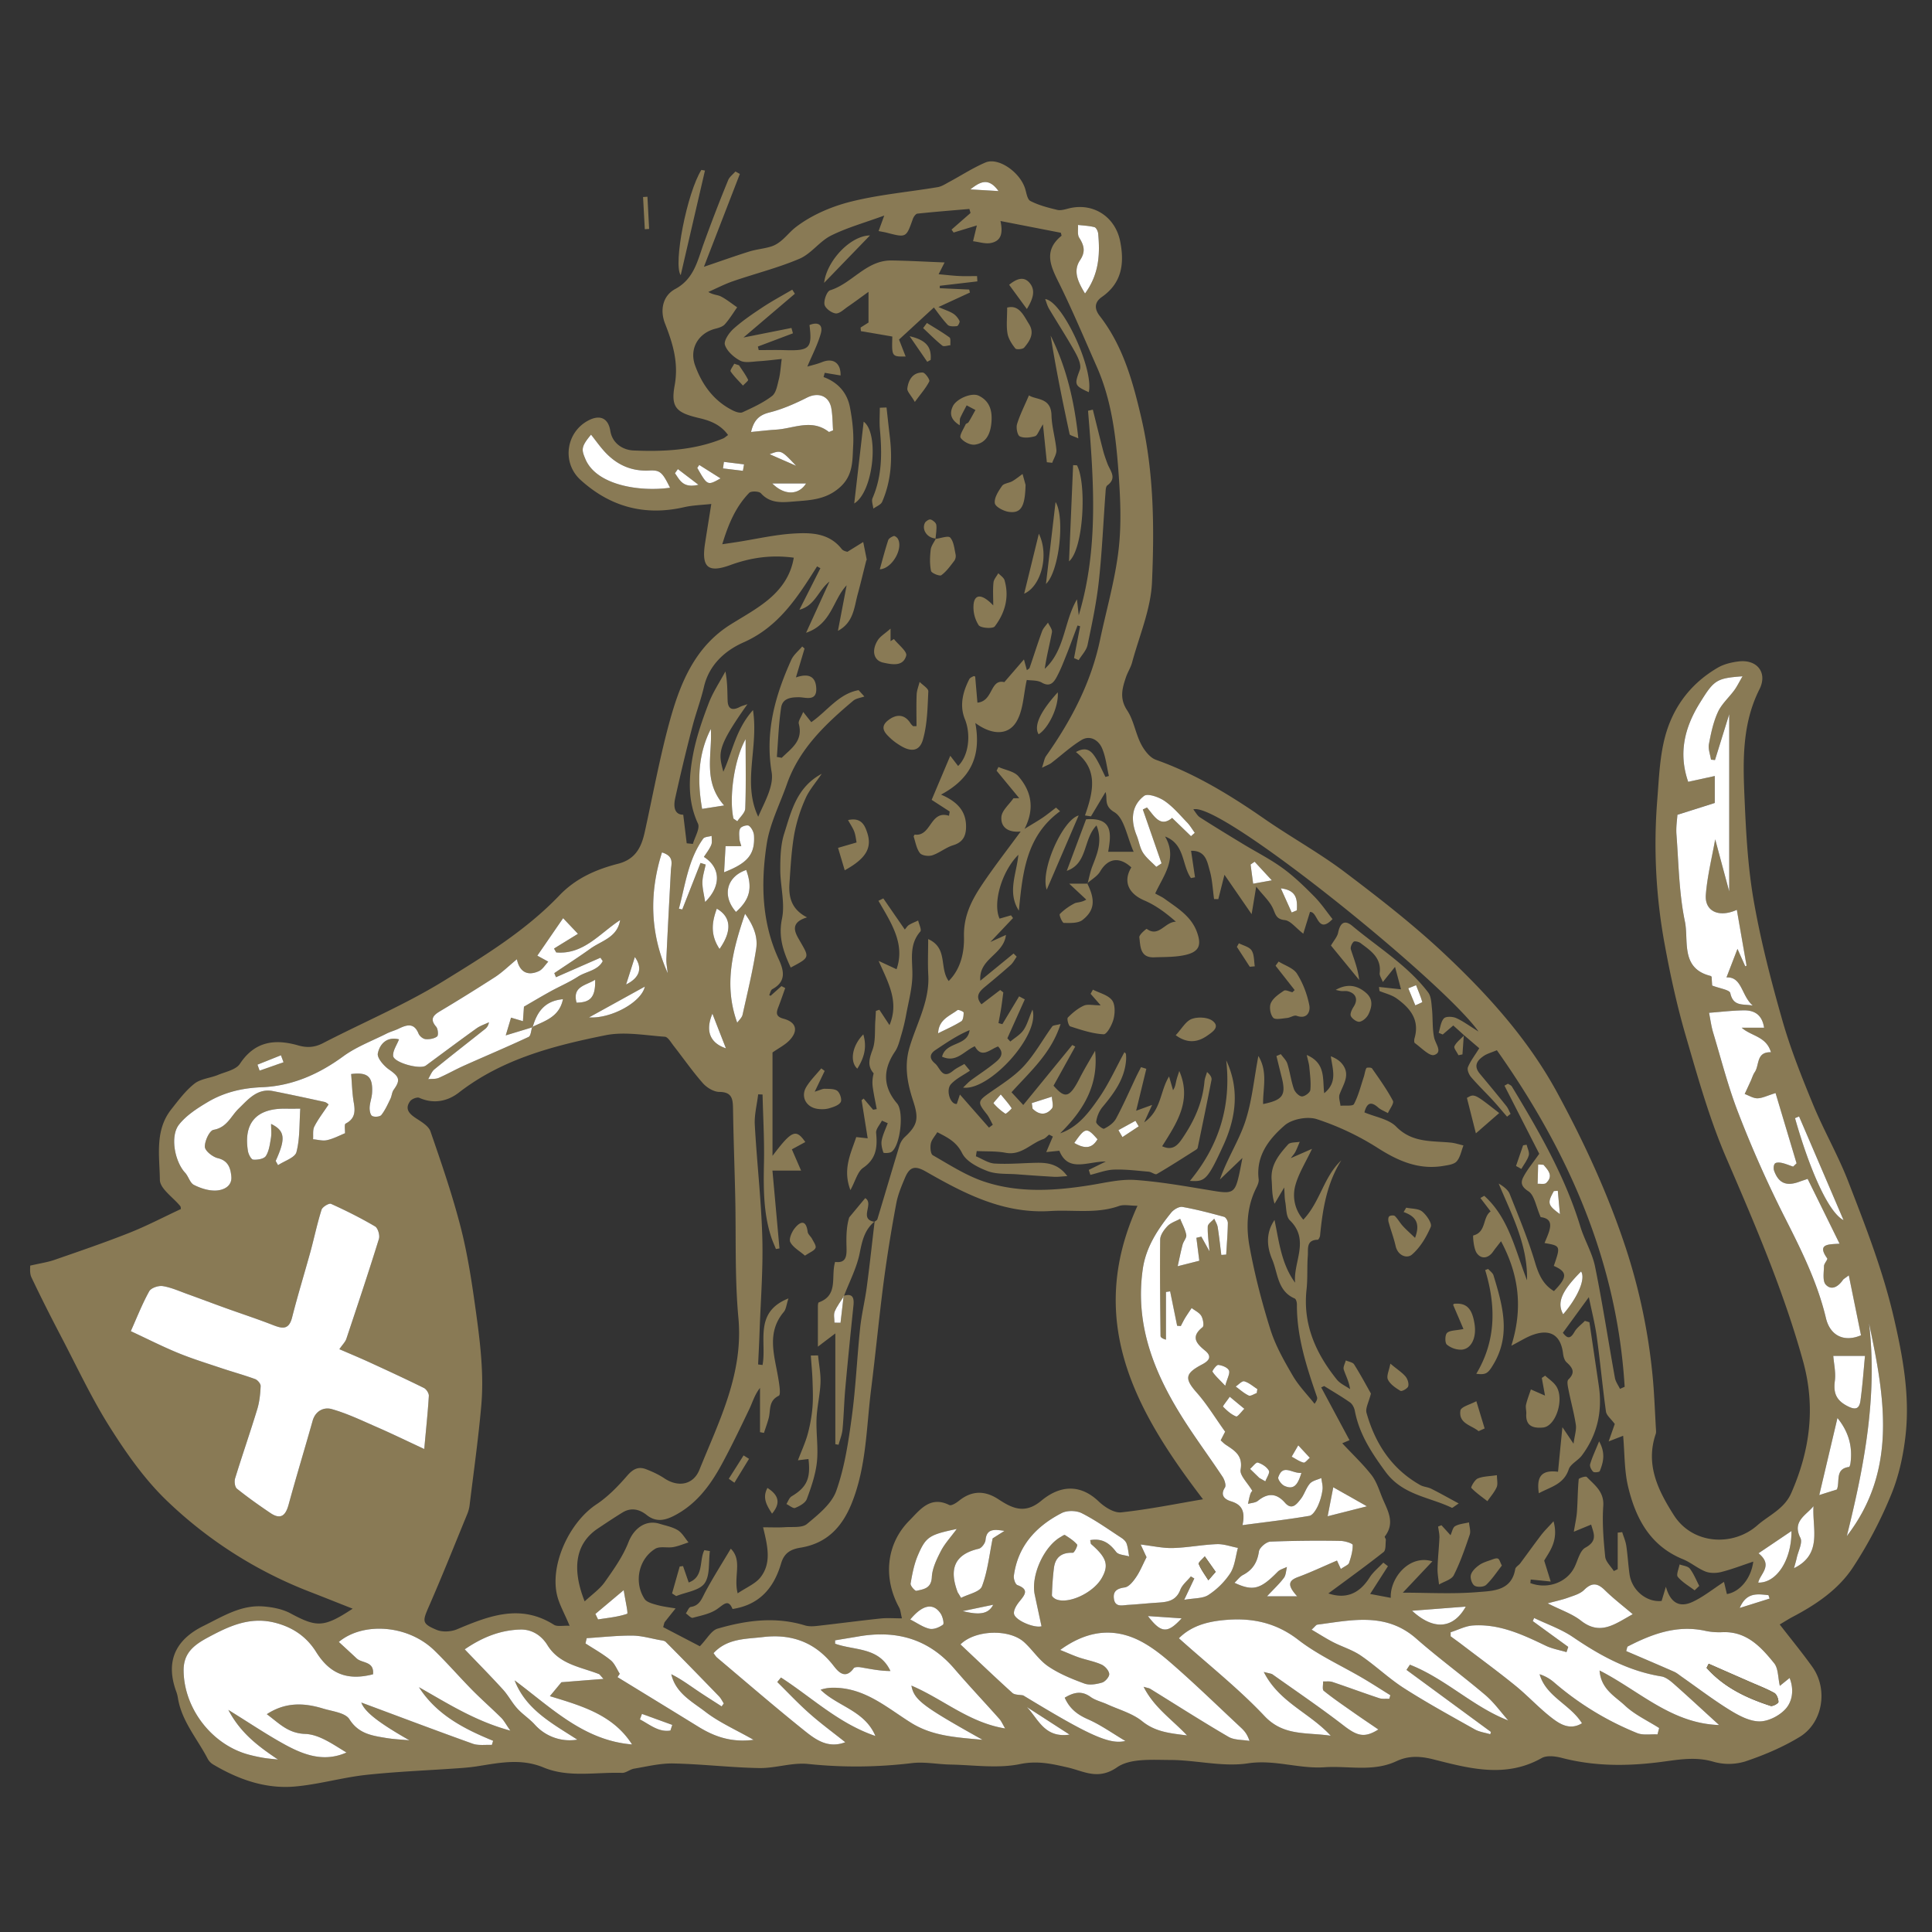 <svg xmlns="http://www.w3.org/2000/svg" viewBox="0 0 92.604 92.604">
  <rect x="0" y="0" width="92.604" height="92.604" fill="#333333" stroke="none"/>
  <path fill="#897a55" d="M35.609 22.567c.019-.103.036-.206.054-.31l-.965-.12c-.015.105-.028.21-.044.315l.955.115m-2.131.67c-.417-.319-.701-.535-.986-.751-.047.064-.093.13-.14.196.225.311.374.733 1.126.555m12.666 53.986c.846.213 1.241.121 1.462-.305l-1.462.305m-7.986-54.895c-.72-.764-.72-.764-1.27-.557.5.218.885.388 1.27.557m15.45 31.842c.065.11.128.222.191.333l.78-.515-.155-.266zm21.06 2.907l-.187.013c-.319.571-.306.668.29 1.106l-.103-1.119M13.59 50.915c-.04-.112-.083-.223-.124-.335l-1.126.451.103.285zM47.86 9.158c-.499-.702-.923-.409-1.35-.08l1.35.08M30.01 47.187c.654-.322.8-.787.418-1.314l-.418 1.314m32.216 22.09c-.152.26-.233.403-.315.543.189.101.368.233.57.285.074.02.198-.148.3-.23l-.555-.598m-28.71-46.991l-.096.14c.49.857.49.857 1.116.505l-1.02-.645M60.362 70.84l.288.164c.064-.176.227-.406.168-.513-.099-.179-.325-.323-.528-.387-.084-.026-.244.195-.37.304l.442.432m24.457 5.783l-.054-.165c-.513-.05-1.048-.16-1.378.616l1.432-.45m-36.85-24.167c-.166.2-.363.406-.347.425.166.19.356.365.568.5.033.022.312-.244.3-.262-.136-.212-.308-.403-.522-.663m26.013 3.373l-.256-.014c-.007.31-.015.619-.024.928.14-.01.332.033.41-.04.36-.347.093-.613-.13-.874M58.728 66.423c.098-.366.24-.598.176-.737-.065-.142-.324-.243-.508-.262-.086-.01-.303.283-.278.323.127.2.314.363.61.676m1.509.35l.03-.192c-.209-.131-.403-.308-.63-.374-.103-.03-.27.162-.408.253.206.147.399.325.625.431.09.042.253-.075.383-.118M30.77 82.15l-.099.264c.469.245.897.627 1.464.532l.088-.27-1.453-.526m29.294-39.793l.897-.161-.826-.891c-.063.045-.127.088-.192.132.038.28.074.56.121.92m1.85 1.38c.081-.035.164-.068.246-.103.023-.486.02-.96-.767-1.055l.52 1.159m-10.42 11.046c.463.266.83.306 1.113-.177-.515-.588-.587-.577-1.114.177m7.451 12.164c-.15.22-.342.453-.32.476.182.186.39.374.625.47.071.028.26-.238.394-.37l-.699-.576m-9.487-14.075l.037.268c.297.295.637.34.925-.007.093-.113.005-.375 0-.568l-.962.307m12.922 17.725c-.45.04-.882-.455-1.108.211-.032.097.155.348.294.41.482.221.653-.1.814-.62M51.265 83.14l-2.043-1.318c.541.57.846 1.497 2.043 1.318m5.373-5.571c-.64-.044-1.129-.078-1.616-.11.636.83.936.848 1.616.11M27.634 48.058c.68-.003.913-.276.894-1.096-.446.28-1.105.31-.894 1.096m9.384-24.884c.584.583 1.261.562 1.618 0zm-2.223 27.074l-.648-1.662c-.345.82-.125 1.404.648 1.662m10.172-.72c.372-.187.755-.354 1.107-.575.094-.06.116-.278.114-.422 0-.042-.247-.15-.296-.113-.379.284-.897.446-.925 1.11m29.959 13.468c.713-.829 1.081-1.708.859-2.052-.939.942-1.172 1.496-.86 2.052M34.49 45.485c.667-.954.487-1.574-.13-1.929-.242.649-.317 1.259.13 1.929m-6.257 3.281c1.052.072 2.517-.726 2.676-1.476l-2.676 1.476m1.664 27.453l-1.358 1.139.128.264c.47-.076.951-.117 1.394-.27.058-.02-.085-.619-.164-1.133m34.01-4.932l-.27 1.39c.639-.162 1.153-.291 1.882-.477l-1.612-.913M43.63 77.625c.339.172.617.376.924.445.199.044.472-.068.647-.196.062-.047-.014-.383-.111-.529-.351-.526-.86-.446-1.46.28m24.053-.419c1.048.965 1.985.857 2.574-.2l-2.574.2M35.279 43.71c.668-.599.798-1.155.488-2.01-.914.307-1.19 1.218-.488 2.01m-.123-4.473l.185.125c.133-.203.372-.403.38-.61.04-1.047.019-2.095.019-3.322-.56.991-.802 2.819-.584 3.807m51.769 32.954c-.362.446-1.035.724-.63 1.52.117.231-.103.635-.173.956-.037.168-.088.333-.133.499 1.385-.677.864-1.914.936-2.975M34.707 41.808c1.141-.44 1.485-.865 1.435-1.757a.708.708 0 0 0-.24-.467c-.074-.058-.348.018-.414.113-.082.12-.055.323-.05.489.005.11.053.217.094.373h-.755l-.07 1.25m51.526 11.703l-.194.083c.717 2.525 1.61 4.528 2.325 4.887l-2.13-4.97m-1.946 20.94c.72.585.085.967-.014 1.404.864.027 1.603-1.057 1.593-2.47l-1.58 1.065M34.072 34.943c-.611 1.202-.656 2.471-.417 3.83.342-.054.628-.1 1.055-.166-1.037-1.17-.557-2.436-.638-3.664m-1.53 8.612l.161.037.876-2.23.247.077c-.057.282-.152.563-.156.845-.005.297.076.597.128.95.783-.772.745-1.653-.058-2.16.12-.188.264-.367.35-.57.054-.126.019-.29.023-.437-.14.041-.34.04-.408.133-.72 1.01-.852 2.211-1.163 3.355m19.465-29.487c.68-.932.723-1.888.632-2.869-.01-.113-.095-.288-.178-.311-.255-.068-.526-.074-.79-.106.014.207-.04.459.058.614.235.368.314.668.043 1.074-.344.516-.116 1.02.235 1.598M45.86 73.285c-1.304.276-1.477.366-1.857 1.247-.186.43-.276.904-.358 1.37-.018.102.212.364.281.348.346-.077.712-.11.738-.657.022-.423.233-.857.434-1.247.182-.354.466-.657.762-1.06m42.212-5.32c-.3 1.273-.59 2.496-.872 3.696l.846-.269c.155-.392-.104-.99.58-1.079.03-.004.06-.104.069-.164.116-.817-.094-1.535-.623-2.184m-56.066-21.32c-.023-.236-.076-.472-.065-.706.064-1.407.142-2.813.216-4.22.016-.31.178-.676-.427-.862-.625 1.98-.566 3.893.276 5.788M87.872 64.99c.03.392.127.803.077 1.197-.072.557.043.912.575 1.196.409.218.597.158.652-.251.102-.742.153-1.49.215-2.142zm-41.93 11.393l.124.207c.347-.18.9-.282 1.002-.554.272-.719.352-1.51.512-2.297l.564-.358c-.548-.093-.855-.08-.906.435-.015.154-.188.389-.327.42-1.234.283-1.403 1.047-1.003 2.097.007.018.022.033.033.05m9.483-34.832c.083-.056.167-.113.251-.168-.3-.86-.598-1.72-.897-2.582a6.97 6.97 0 0 0 .198-.097c.347.401.63.982 1.205.5l.906.877.18-.16c-.12-.167-.223-.35-.364-.495-.349-.361-.68-.758-1.088-1.037-.27-.184-.801-.371-.974-.24-.601.46-.665 1.143-.357 1.904.109.27.149.578.3.817.164.258.422.456.64.681M35.71 43.798c-.604 1.77-1.029 3.42-.375 5.222.088-.127.225-.242.255-.381.235-1.054.492-2.105.654-3.171.086-.561-.123-1.105-.534-1.67m-3.595-20.42c-.367-.745-.477-.853-.993-.827-.891.046-1.605-.295-2.183-.948-.213-.242-.402-.505-.61-.77-.494.59-.46.72-.268 1.175.531 1.256 2.612 1.575 4.054 1.37m7.619-2.67l.195-.082c-.026-.353-.02-.713-.085-1.058-.11-.601-.625-.779-1.16-.511-.58.291-1.188.56-1.815.716-.503.126-.739.38-.87.932.437-.041.822-.087 1.208-.112.844-.054 1.7-.533 2.527.114M78.26 77.372c-.48-.41-.936-.758-1.344-1.157-.355-.348-.625-.367-.99-.005-.19.189-.499.272-.766.37-.277.1-.568.16-.98.271.629.32 1.176.5 1.604.835.93.73 1.634.146 2.476-.314M13.214 55.645c.037.068.075.136.114.202.307-.204.81-.358.881-.625.169-.64.133-1.334.184-2.081-.152 0-.418.004-.682-.002-1.41-.026-2.048.672-1.827 2.031.025.155.154.406.253.414.203.017.517-.035.606-.173.154-.242.193-.567.243-.863.034-.204.007-.418.007-.676.678.331.704.713.22 1.773m76.37 7.774c.417 3.486-.226 6.857-1.062 10.21 2.455-3.193 1.806-6.703 1.063-10.21M59.17 75.867c.895.417 1.249.31 2.074-.532.11-.113.291-.156.44-.23-.045.178-.045.389-.147.525-.214.286-.481.534-.808.884h1.445c-.476-.527-.433-.747.043-.923.585-.215 1.15-.485 1.865-.79.014.027.102.219.186.405.202-.146.36-.199.393-.293.095-.279.181-.576.175-.863-.001-.071-.37-.187-.57-.19-1.124-.013-2.249-.02-3.37.032-.2.01-.527.284-.555.473-.077.526-.302.885-.768 1.128-.147.077-.254.232-.403.374m-2.093-.306l.167.098c-.135.286-.27.57-.483 1.025.482-.088.889-.058 1.159-.235a3.618 3.618 0 0 0 1.048-1.044c.22-.342.252-.802.367-1.21-.336-.066-.676-.195-1.01-.183-.703.029-1.402.168-2.105.187-.48.014-.962-.1-1.549-.168l.282.607c-.175.346-.306.672-.499.956-.138.203-.344.466-.547.494-.368.05-.562.182-.516.536.056.438.414.315.69.3.426-.024.852-.069 1.277-.098.493-.035.985-.025 1.214-.622.094-.244.333-.43.505-.643m-27.37 4.666l-.11.162c1.29.791 2.583 1.58 3.872 2.373.77.476 1.581.77 2.652.631-.853-.485-1.638-.827-2.297-1.335-.639-.491-1.437-.895-1.65-1.808.438.215.819.494 1.21.758.396.268.802.522 1.203.783l.106-.141c-.077-.116-.136-.246-.23-.342a285.326 285.326 0 0 0-2.547-2.605c-.064-.064-.191-.074-.292-.092-.44-.08-.881-.213-1.322-.215-.727-.003-1.455.08-2.182.126-.02.083-.038.167-.057.25.404.265.83.5 1.204.802.195.158.295.432.44.653m22.546-6.406c.583-.1.93.149 1.246.567.11.144.41.146.622.214-.037-.205-.053-.415-.12-.608a.601.601 0 0 0-.243-.277c-.628-.41-1.24-.85-1.905-1.187-.262-.133-.704-.141-.963-.008-1.227.632-2.104 1.574-2.295 3.007-.019.145.068.408.167.445.583.215.357.47.102.786-.133.164-.283.397-.264.582.034.316.969.707 1.32.608-.108-.506-.217-1.01-.324-1.516-.191-.906.43-2.294 1.232-2.757.07-.04.18-.123.215-.101.21.133.426.271.583.457.04.047-.135.397-.204.394-.535-.019-.842.213-.907.736-.054.43-.081.866-.096 1.3-.002.065.124.163.208.197.607.241 1.792-.324 2.187-1.032.344-.615.229-.97-.514-1.618-.025-.02-.02-.075-.047-.189m15.16 6.22l.165-.249c1.701.667 3.031 2.026 4.714 2.673-.353-.399-.677-.858-1.092-1.211-1.087-.928-2.247-1.771-3.319-2.716-1.453-1.276-3.1-.88-4.74-.665-.064.007-.117.098-.275.239.38.223.698.428 1.034.6.438.225.925.37 1.326.644.716.49 1.35 1.103 2.078 1.567 1.098.703 2.245 1.33 3.381 1.969.224.124.497.16.747.235.01-.038.02-.076.027-.115l-4.046-2.97m-37.119 3.573c-.913-1.437-2.45-1.86-3.937-2.314l.552-.67a496.78 496.78 0 0 1 2.017-.158c-.165-.179-.186-.22-.218-.233-.889-.346-1.898-.46-2.472-1.388-.285-.459-.737-.757-1.284-.744-.955.023-1.82.36-2.68.946.635.664 1.248 1.284 1.835 1.929.254.279.43.628.684.906.262.29.605.505.862.797.463.524 1.245.83 2.019.7-1.197-.775-2.46-1.432-3.006-2.842 1.737 1.29 3.3 2.882 5.628 3.07m47.709-4.687l-.057.212c.764.33 1.53.653 2.29.988.13.057.245.154.363.237.766.536 1.51 1.107 2.304 1.597.433.266.95.545 1.43.547.43.002.966-.275 1.259-.604.31-.35.411-.903.187-1.476l-.468.377c-.093-.402-.072-.832-.274-1.083-.634-.788-1.329-1.541-2.49-1.489a3.233 3.233 0 0 1-.81-.064c-1.36-.297-2.562.153-3.734.758m-21.498-.401c1.419 1.27 2.858 2.406 4.103 3.726.914.97 1.989.77 3.176.944-1.02-1.11-2.475-1.6-3.209-3.058.266.075.36.077.422.122 1.136.806 2.291 1.587 3.393 2.44.654.505 1.003.62 1.675.197-.416-.285-.806-.545-1.189-.815-.482-.338-.97-.67-1.429-1.038-.078-.064-.023-.295-.03-.449.151.008.313-.02.451.025.748.252 1.488.527 2.237.777.148.049.324.02.487.028l.048-.17c-.435-.271-.865-.55-1.307-.81-1.038-.61-2.158-1.11-3.102-1.842-1.038-.806-2.16-1.052-3.388-.963-.844.06-1.686.234-2.338.886m29.442-22.608l.164-.158c-.334-1.123-.67-2.245-1.005-3.366-.407.123-.638.246-.871.25-.202.001-.407-.133-.61-.207.098-.21.196-.42.292-.63.064-.14.105-.294.19-.419.233-.34.06-.973.777-.952-.223-.768-.943-.768-1.403-1.175h1.074c-.097-.64-.478-.84-.974-.833-.54.006-1.08.073-1.666.117.064.308.105.638.2.951.387 1.29.719 2.605 1.208 3.857a54.518 54.518 0 0 0 2.143 4.843c.818 1.613 1.633 3.216 2.054 4.987.198.83.862 1.17 1.68.819l-.585-2.873c-.195.15-.255.177-.286.223-.215.316-.541.523-.818.22-.162-.176-.092-.582-.086-.885.003-.129.195-.317.155-.374-.5-.696.055-.668.592-.7l-1.528-3.106c-.188.063-.287.093-.382.13-.634.238-1.01.082-1.227-.53-.036-.099-.025-.267.039-.336.056-.06.22-.055.327-.031.185.04.364.117.546.178m-10.78 23.02l-.082.25c-.336-.1-.69-.159-1.001-.31-1.109-.532-2.222-1.052-3.49-.966-.36.026-.71.213-1.065.324l.002.196c.175.128.353.255.526.386.858.655 1.73 1.292 2.568 1.972.623.506 1.168 1.112 1.809 1.594.37.278.838.552 1.391.214-.564-.908-1.721-1.27-2.03-2.35.278.088.504.228.703.399a14.291 14.291 0 0 0 3.967 2.421c.288.117.652.047.982.065l.078-.306c-.55-.352-1.167-.634-1.635-1.074-.471-.443-1.155-.782-1.221-1.683 1.897.965 3.437 2.542 5.73 2.615-.75-.683-1.44-1.327-2.147-1.95-.18-.162-.4-.345-.624-.381-1.582-.257-2.932-.999-4.237-1.887-.565-.384-1.236-.614-1.86-.914l-.065.15 1.701 1.235m-15.615-5.836c1.155-.152 2.184-.27 3.204-.444.164-.027.322-.291.413-.48.114-.24.182-.51.219-.774.026-.181-.035-.373-.058-.56-.186.084-.423.125-.545.266-.188.214-.265.52-.445.745-.184.23-.415.556-.748.175-.412-.469-.826-.478-1.302-.095-.12.098-.315.102-.476.149.038-.163.065-.33.122-.487.031-.09.109-.165.089-.136-.231-.394-.611-.743-.562-1.017.119-.68-.287-.915-.715-1.198-.084-.055-.153-.13-.24-.209l.213-.415c-.486-.677-.866-1.308-1.346-1.85-.609-.69-.593-.933.244-1.373.288-.152.515-.354.148-.654-.415-.34-.719-.66-.127-1.13.08-.064.028-.393-.061-.541-.095-.16-.304-.255-.464-.378-.105.16-.215.316-.313.478-.076.125-.138.256-.205.385l-.176-.013-.336-1.65-.2.03v2.287c-.177-.051-.259-.116-.26-.181-.015-1.539-.037-3.079-.016-4.617.002-.22.184-.474.35-.647.156-.161.402-.236.608-.35.102.258.242.507.291.774.025.137-.132.3-.174.458-.085.318-.148.64-.239 1.042l1.038-.261-.14-1.101.238-.056c.129.23.257.46.39.702-.033-.41-.095-.8-.082-1.189.004-.128.2-.25.31-.374.057.133.143.264.165.403.07.443.119.89.175 1.336l.234-.018c.03-.504.07-1.008.08-1.513 0-.102-.099-.275-.182-.298-.66-.18-1.324-.355-1.997-.473-.16-.027-.416.124-.533.267-.645.799-1.212 1.647-1.364 2.697-.41 2.821.642 5.228 2.135 7.506.546.831 1.136 1.634 1.686 2.463.094.143.181.412.112.518-.26.403.043.583.286.656.523.16.7.475.556 1.145m23.97-40.686c-1.263.093-1.369.18-2.054 1.291-.726 1.173-1.027 2.398-.55 3.768l1.271-.278v1.29l-1.79.568c-.012.22-.072.592-.044.955.106 1.39.123 2.802.404 4.16.192.92-.228 2.248 1.231 2.61.02.003.033.023.046.037l.03.422c.357.14.837.205.87.362.14.666.616.507 1.08.6-.553-.468-.513-1.395-1.264-1.35l.527-1.368.373.832.061-.03-.465-2.675c-.874.393-1.547.06-1.486-.724.07-.898.294-1.785.449-2.655l.672 2.498v-8.495L82.2 36.43l-.19-.019c-.038-.249-.143-.51-.099-.744.097-.522.21-1.057.428-1.536.178-.386.527-.693.786-1.045.125-.17.217-.362.397-.67M46.037 78.82c.848.799 1.655 1.575 2.487 2.324.115.104.344.082.52.12 3.046 1.848 4.122 2.383 4.895 2.181-.647-.382-1.195-.779-1.801-1.043-.506-.22-.87-.505-1.103-1.028.437-.264.812-.345 1.24-.037.23.165.528.232.793.352.566.26 1.206.43 1.675.81.633.512 1.321.58 2.154.682-.741-.783-1.578-1.333-2.081-2.33.2.06.263.065.31.094 1.25.771 2.487 1.564 3.755 2.303.28.163.67.137 1.009.197a1.336 1.336 0 0 0-.39-.617c-1.14-1.065-2.258-2.155-3.437-3.174-.555-.48-1.182-.95-1.86-1.196-1.138-.414-2.255-.193-3.387.628.393.157.649.272.914.362.355.12.73.186 1.068.34.165.073.352.28.369.444.012.132-.19.372-.34.417-.27.08-.605.138-.854.046-.6-.22-1.209-.47-1.734-.827-.441-.3-.749-.79-1.152-1.156-.72-.65-2.36-.584-3.05.108m1.059 4.572c-2.89-1.62-3.28-1.91-3.41-2.6 1.513.644 2.756 1.776 4.493 2.056-.128-.217-.181-.351-.271-.453-.721-.808-1.464-1.598-2.171-2.42-1.236-1.435-2.795-1.855-4.61-1.535-.365.065-.732.122-1.099.183v.163c.925.336 2.106.147 2.653 1.308-.491 0-.957-.097-1.426-.177-.109-.018-.288-.02-.335.045-.433.601-.793.103-.99-.15-.872-1.112-2.015-1.506-3.356-1.345-.817.098-1.712.056-2.373.772.066.087.106.16.165.21 1.398 1.177 2.78 2.375 4.208 3.518.53.425 1.128.856 1.942.541-.594-.473-1.178-.9-1.717-1.379-.537-.475-1.03-1.002-1.544-1.507l.178-.217c1.473.951 2.769 2.209 4.528 2.804-.517-1.225-1.815-1.414-2.629-2.217.338-.111.614-.106.888-.084 1.371.103 2.37.996 3.459 1.672 1.02.635 2.133.693 3.417.812m-29.216-3.14c-1.243.32-2.074-.029-2.726-1.068-.445-.71-1.08-1.163-1.911-1.389-1.221-.332-2.221.122-3.256.68-.701.378-1.205.763-1.187 1.637.036 1.82 1.391 3.555 3.175 4.005.222.057.448.107.674.143.224.036.452.053.679.078-.936-.628-1.79-1.255-2.381-2.38 1.012.627 1.85 1.196 2.737 1.678.903.49 1.86.837 2.924.365-.637-.383-1.3-.866-1.977-.89-.831-.03-1.25-.51-1.841-.947.901-.59 1.793-.546 2.696-.27.442.135 1.064.199 1.26.51.44.699 1.077.785 1.746.898.374.063.756.078 1.134.113-1.498-.852-2.144-1.364-2.306-1.81 1.692.63 3.51 1.318 5.34 1.973.276.1.608.043.914.059l.063-.198c-1.395-.571-2.71-1.247-3.555-2.568 1.36.764 2.666 1.616 4.382 2.082-.218-.309-.309-.488-.443-.621-.456-.452-.94-.875-1.39-1.33-.613-.623-1.187-1.286-1.813-1.895-1.28-1.244-3.43-1.365-4.579-.407.29.268.575.526.854.789.258.243.85.125.787.763m2.454-10.799c.09-.986.173-1.765.22-2.548.008-.124-.119-.32-.236-.378-.868-.429-1.748-.834-2.626-1.237-.46-.211-.925-.403-1.424-.62.155-.226.283-.349.333-.497a226.924 226.924 0 0 0 1.562-4.793c.053-.17-.048-.515-.186-.596-.68-.401-1.39-.756-2.11-1.081-.097-.043-.411.145-.454.279-.207.654-.346 1.33-.528 1.993-.29 1.06-.616 2.113-.887 3.178-.155.613-.484.528-.928.355-.754-.295-1.526-.546-2.287-.82-.602-.218-1.2-.446-1.802-.662-.39-.141-.778-.318-1.183-.38-.205-.033-.558.087-.647.248-.336.61-.592 1.264-.883 1.91.79.368 1.51.735 2.256 1.04.67.277 1.367.493 2.057.724.547.184 1.105.335 1.647.534.118.042.27.222.265.332-.017.37-.052.75-.16 1.103-.34 1.113-.723 2.214-1.066 3.328-.045.145-.011.41.09.49.516.414 1.059.799 1.608 1.169.496.335.728.11.87-.41.367-1.342.772-2.674 1.15-4.014.136-.482.545-.663.909-.56.73.204 1.428.538 2.128.843.712.31 1.412.652 2.312 1.07m6.968 8.473c-.25-.609-.516-1.052-.615-1.528-.308-1.48.634-3.45 1.894-4.287.556-.369 1.04-.868 1.48-1.376.276-.318.534-.459.91-.312.305.118.61.259.88.44.656.435 1.38.313 1.674-.415.942-2.34 2.115-4.601 1.868-7.282-.179-1.94-.107-3.903-.153-5.857-.032-1.393-.084-2.785-.105-4.179-.008-.465-.054-.789-.659-.793-.267-.002-.6-.207-.788-.42-.503-.572-.939-1.202-1.41-1.803-.122-.157-.263-.41-.41-.421-.951-.067-1.94-.255-2.851-.071-2.486.502-4.944 1.136-7.021 2.746-.535.415-1.203.564-1.898.253-.106-.047-.359.051-.44.161-.262.362-.056.593.266.807.267.177.619.377.71.643.528 1.527 1.055 3.058 1.455 4.621.333 1.304.533 2.647.718 3.982.209 1.507.396 3.028.26 4.553-.14 1.59-.365 3.173-.558 4.759a1.658 1.658 0 0 1-.112.422c-.606 1.476-1.197 2.96-1.836 4.423-.316.722-.35.83.368 1.13.278.117.695.092.98-.029 1.529-.643 3.035-1.232 4.643-.215.157.1.42.032.75.048M41.92 58.56c.045-.04.12-.07.134-.12.353-1.165.695-2.335 1.051-3.5a.995.995 0 0 1 .248-.426c.646-.594.692-.905.41-1.765-.271-.83-.433-1.66-.163-2.563.34-1.139.966-2.21.894-3.46-.03-.545-.005-1.092-.005-1.714.964.43.52 1.376.983 2.01.61-.605.75-1.441.733-2.123-.025-1.013.379-1.77.885-2.524.568-.845 1.196-1.65 1.833-2.52-.582.064-.966-.196-.924-.702.026-.31.375-.594.578-.892.091 0 .184 0 .276-.003l-1.085-1.317.09-.177c.327.145.752.204.96.45.59.688.808 1.5.29 2.517.397-.246.649-.388.887-.551.215-.146.415-.313.623-.47l.193.175c-1.642 1.192-1.796 2.977-1.976 4.763-.562-.879-.112-1.75-.022-2.677-.81.804-1.237 2.331-.902 3.061l.548-.158c.033.043.064.087.096.131l-1.084 1.146.746-.338c-.11.958-1.318 1.127-1.228 2.194l1.593-1.303.151.151c-.096.135-.172.292-.293.4-.403.36-.818.705-1.233 1.049-.277.227-.476.461-.164.834l.898-.685.15.115c-.035.259-.066.518-.107.776-.037.233-.084.463-.125.695l.186.052.803-1.334.272.146-.836 1.864.142.157c.214-.18.475-.326.63-.548.174-.248.254-.564.431-.984.382 1.227-2.078 3.912-3.325 3.738.159-.15.256-.26.372-.346.384-.285.79-.544 1.158-.847.234-.19.481-.432.146-.778-.396.142-.784.598-1.113-.01-.527.231-.888.809-1.57.5.183-.738 1.226-.488 1.318-1.272-.593.248-1.106.602-1.625.946-.319.21-.293.432-.03.652.245.203.338.785.858.355.163-.135.364-.223.548-.332l.267.322c-.306.21-.657.376-.904.64-.271.29-.032.998.275.953l.148-.45 1.393 1.585.184-.136c-.097-.174-.173-.364-.296-.518-.451-.568-.431-.615.182-1.044.557-.389 1.15-.76 1.603-1.252.522-.568.903-1.266 1.359-1.898.042-.059.173-.055.401-.117-.451 1.406-1.445 2.264-2.353 3.272.16.171.328.354.564.61l2.35-2.876.141.075-1.04 1.877c.526.584.74.648 1.25-.354.228-.45.493-.881.742-1.321.182 1.668-.579 2.878-1.677 3.957.86-.295 1.38-.998 1.857-1.686.477-.686.823-1.465 1.227-2.204.025.03.068.06.072.093.01.1.013.206.004.31-.075.897-.583 1.57-1.131 2.231-.16.194-.27.462-.3.708-.012.099.313.358.38.326.22-.107.46-.276.573-.486.352-.654.649-1.338.967-2.011.074-.153.153-.301.23-.453l.254.079-.488 2.01.765-.278-.38.835c.833-.582.754-1.496 1.193-2.199l.19.657c.107-.152.121-.307.157-.456.036-.157.094-.308.142-.463.617 1.42-.126 2.5-.821 3.606.482.221.728-.024.952-.352.572-.833.985-1.725 1.076-2.748.014-.155.08-.305.124-.458.164.144.235.27.214.377-.212 1.087-.438 2.171-.663 3.257-.008.035-.048.071-.08.092-.625.394-1.243.795-1.88 1.165-.079.046-.253-.102-.387-.113-.556-.048-1.114-.12-1.668-.1-.379.013-.753.163-1.129.251l-.076-.237.819-.403c-.894-.002-1.803.542-2.23-.516l-.627.065c.124-.292.22-.519.317-.744-.06-.032-.12-.063-.182-.093-.093.074-.176.18-.283.216-.6.208-1.05.795-1.796.655-.45-.086-.924-.06-1.388-.083l-.04.25c.298.121.59.33.895.348.659.04 1.323-.022 1.985-.035.543-.012 1.062.044 1.502.638-.277.017-.45.042-.622.033a84.27 84.27 0 0 1-1.779-.12c-.476-.036-.987.008-1.42-.154-.46-.174-1.02-.459-1.218-.854-.28-.56-.707-.757-1.193-1.011-.12.198-.276.361-.312.548-.036.179-.012.495.097.557.792.453 1.575.962 2.43 1.253 1.675.567 3.409.455 5.135.178.715-.116 1.446-.297 2.155-.245 1.255.09 2.502.32 3.747.523.893.146 1.02.088 1.211-.77.057-.251.102-.506.162-.81l-1.08 1.034c.338-.986.897-1.83 1.208-2.757.328-.978.42-2.033.636-3.165.468.774.21 1.56.227 2.305.955-.196 1.106-.426.891-1.282-.086-.34-.168-.68-.252-1.02l.21-.09c.108.151.26.289.314.458.124.395.175.814.31 1.205.053.155.241.353.38.363.136.01.398-.182.41-.307.037-.361-.015-.734-.048-1.101-.014-.16-.066-.318-.123-.578.93.397.748 1.163.837 1.832.652-.526.4-1.14.317-1.771.243.098.42.212.543.367.413.518.054.974-.122 1.456-.059.157.024.366.042.55.223-.022.587.03.645-.08.211-.399.323-.852.466-1.286.05-.145.062-.306.13-.44.019-.034.237-.034.27.015.353.505.714 1.011 1.002 1.553.063.122-.153.389-.241.59-.157-.09-.335-.154-.467-.27-.34-.3-.536-.23-.658.235.527.224 1.164.319 1.524.685.766.78 1.698.674 2.615.764.205.02.405.089.608.136-.102.26-.151.563-.324.763-.126.145-.41.18-.63.217-1.184.2-2.17-.23-3.161-.863a12.928 12.928 0 0 0-2.91-1.376c-.451-.147-1.196-.007-1.548.299-.743.646-1.383 1.453-1.243 2.582.016.133-.054.289-.118.417-.449.899-.491 1.871-.319 2.808.246 1.343.59 2.675 1 3.978.243.772.657 1.5 1.068 2.205.284.49.694.905 1.048 1.353.13-.176.14-.262.114-.335-.498-1.44-.97-2.885-.96-4.435 0-.096-.042-.25-.106-.278-.829-.353-.8-1.21-1.077-1.866-.255-.606-.321-1.262.11-1.897.218 1.042.328 2.11.987 3.006-.095-1 .72-2.047-.253-2.991-.187-.181-.163-.588-.22-.893-.031-.169-.028-.343-.05-.68l-.46.778c-.137-.408-.113-.777-.142-1.142-.056-.72.36-1.22.788-1.698.105-.116.369-.089.56-.126-.069.16-.13.324-.209.478-.051.1-.131.183-.221.304.354-.155.656-.286 1.018-.446-.308.654-.637 1.169-.794 1.732a1.772 1.772 0 0 0 .377 1.664c.815-.865.973-2.054 1.82-2.843-.7 1.11-.895 2.347-1.018 3.605-.008.073-.074.2-.115.2-.562.01-.448.45-.472.766-.043.537-.001 1.084-.061 1.62-.182 1.67.443 3.062 1.455 4.319.158.195.42.306.633.456-.057-.384-.214-.654-.306-.943-.037-.122.063-.288.1-.434.136.062.332.086.399.192.317.505.6 1.034.805 1.396-.101.412-.275.704-.21.93.415 1.47 1.206 2.684 2.571 3.455.158.09.36.094.525.176.415.207.82.436 1.323.708-.23.148-.3.22-.329.207-1.085-.524-2.359-.6-3.186-1.733-.667-.911-1.253-1.8-1.465-2.914-.028-.146-.115-.322-.23-.403-.4-.28-.825-.527-1.24-.786l-.142.066 1.356 2.529-.347.148c.505.54.989.997 1.395 1.514.232.295.357.678.498 1.036.244.618.68 1.231.146 1.918-.021.026.057.117.05.173-.023.197.007.482-.109.573-.86.679-1.75 1.32-2.63 1.972-.013.01-.012.035-.006.015.854.283 1.487-.01 1.962-.76.172-.271.438-.483.662-.72l.221.172-.853 1.33.989.186c-.046-.936.875-2.092 1.995-1.751l-1.418 1.503c1.182 0 2.39.072 3.584-.027.719-.06 1.625-.046 1.805-1.104.017-.103.166-.177.239-.275.338-.454.666-.914 1.01-1.364.148-.193.325-.363.586-.652.262.942-.22 1.478-.447 1.887l.312 1.002c-.435-.045-.697-.07-.958-.098l-.018.172c.82.308 1.735-.018 2.108-.749.168-.328.26-.802.53-.95.603-.327.396-.69.276-1.105l-.83.342c.064-.401.131-.68.15-.961.037-.518.034-1.04.084-1.556.005-.053.336-.159.382-.11.378.392.843.704.795 1.396-.056.805.012 1.622.092 2.426.024.242.27.46.414.69l.186-.09v-1.75l.215-.026c.068.22.163.433.197.658.068.453.091.912.156 1.367.11.768.822 1.351 1.537 1.274l.205-.681c.2.719.609 1.037 1.28.725.519-.242.978-.616 1.505-.958l.139.584c.615-.1 1.162-.745 1.264-1.556-.535.179-1.028.37-1.538.499-.238.06-.534.063-.757-.025-.377-.15-.7-.435-1.076-.588-1.574-.641-2.267-1.96-2.629-3.48-.184-.774-.162-1.596-.237-2.437l-.694.269.292-.835c-.185-.252-.396-.41-.422-.597-.166-1.19-.275-2.391-.44-3.582-.083-.613-.24-1.216-.38-1.9l-1.246 1.709c.178.226.33.357.554-.04.117-.206.332-.356.502-.532l.217.065.451 3.052c.18 1.222-.072 2.343-.812 3.334-.184.246-.545.406-.632.668-.238.726-.88.84-1.431 1.144-.123-.805.134-1.131.92-1.03.065-.674.13-1.343.21-2.137l.533.792c.054-.402.147-.665.11-.909-.083-.554-.237-1.099-.346-1.65-.034-.172-.096-.435-.01-.519.35-.342.2-.564-.088-.825-.1-.09-.15-.267-.168-.413-.103-.87-.597-1.201-1.436-.906-.327.115-.626.312-1.043.525.553-1.774.382-3.365-.494-5.008-.189.245-.292.368-.382.499-.235.336-.572.365-.778.075-.161-.224-.194-.844-.172-.85.638-.161.433-.863.833-1.154l-.49-.642.184-.105c1.19 1.07 1.49 2.627 2.05 4.05.041-1.687-.728-3.133-1.359-4.638.239.141.45.299.533.509.428 1.077.875 2.15 1.206 3.259.175.586.384 1.07.91 1.388.656-.67.65-.922-.006-1.208.33-.958.327-.965-.444-1.096.22-.545.556-1.155-.185-1.242-.23-.522-.298-1.05-.586-1.237-.354-.229-.38-.428-.242-.69.183-.35.444-.658.759-1.109l-1.666-3.265.166-.094c.064.044.152.074.189.135 1.292 2.137 2.542 4.29 3.278 6.703.198.653.572 1.263.708 1.926.36 1.77.632 3.56.953 5.34.034.182.159.348.241.523l.225-.1c-.364-6.017-2.7-11.287-6.125-16.132-.277.115-.461.164-.611.262-.332.217-.525.483-.204.867.424.508.847 1.017 1.26 1.534.092.112.143.258.213.387l-.17.134c-.23-.265-.454-.537-.691-.795-.343-.371-.708-.722-1.036-1.106-.102-.12-.196-.348-.148-.47.117-.291.32-.548.543-.909l-.74-.634.018.016-.524-.473-.505.433a7.617 7.617 0 0 1-.194-.081c.077-.236.098-.523.25-.69.092-.104.413-.092.582-.019.326.142.617.364 1.077.648-1.68-2.382-12.393-11.057-13.67-10.647.111.137.189.299.318.381.68.437 1.372.857 2.064 1.277.634.385 1.301.721 1.899 1.156.547.397 1.04.877 1.517 1.36.332.337.6.739.875 1.084-.727.754-.694-.37-1.08-.342-.109.35-.2.65-.322 1.04-.37-.285-.61-.62-.885-.65-.433-.045-.444-.295-.58-.583-.16-.336-.46-.604-.791-1.02l-.22 1.318-1.302-1.888c-.134.535-.215.853-.295 1.168-.067 0-.135-.003-.203-.004-.065-.456-.081-.926-.208-1.365-.12-.42-.189-.965-.894-.948l.189 1.27-.194.038c-.444-.623-.28-1.63-1.242-1.993.62 1.058-.082 1.873-.472 2.732.198.11.333.168.449.253.604.438 1.266.826 1.546 1.58.237.637.116.956-.536 1.109-.486.114-1.005.098-1.51.117-.68.026-.656-.53-.71-.96-.017-.123.34-.416.355-.404.577.428.874-.345 1.4-.342-.477-.42-.968-.786-1.515-1.02-.76-.324-1.032-.912-.624-1.584-.572-.53-1.12-.442-1.493.192-.135.233-.41.384-.622.572l.017.015c.074-.273.124-.556.225-.82.236-.61.506-1.21.204-1.971-.653.678-.407 1.82-1.425 2.178l.925-2.47c1.322-.108 1.198.741 1.06 1.556h1.221c-.324-.724-.446-1.615-.927-1.9-.525-.312-.31-.665-.422-.963l-.697 1.165-.287-.044c.385-1.103.664-2.187-.434-3.038.527-.301.76-.02.95.283.179.287.312.604.465.91.056-.017.11-.032.165-.047-.105-.45-.151-.928-.334-1.343-.17-.38-.574-.626-.98-.38-.516.312-.965.734-1.448 1.102-.087.067-.198.102-.446.227.097-.283.115-.445.196-.561 1.199-1.697 2.152-3.506 2.585-5.557.304-1.445.722-2.877.892-4.337.146-1.25.082-2.539-.011-3.8-.126-1.697-.336-3.389-1.036-4.97-.588-1.329-1.15-2.67-1.792-3.973-.407-.819-.794-1.57.102-2.301.008-.007-.007-.04-.03-.144l-2.895-.564c.107.512.088.961-.488 1.059-.255.042-.533-.054-.826-.09l.182-.756-1.115.34c-.032-.047-.064-.094-.098-.141l.91-.797-.056-.193c-.83.073-1.662.136-2.49.225-.083.008-.184.155-.22.257-.318.899-.314.9-1.253.656-.114-.029-.23-.046-.388-.078l.271-.743c-.954.349-1.79.58-2.551.96-.55.275-.95.87-1.509 1.109-1.027.438-2.124.711-3.183 1.076-.408.14-.793.342-1.19.517.238.147.445.134.603.215.276.143.522.345.78.521-.193.274-.368.565-.59.813-.1.113-.285.17-.443.21-.828.207-1.28.96-.978 1.778.336.919.895 1.69 1.802 2.142.14.07.35.142.468.087.49-.226.99-.454 1.412-.778.2-.154.256-.522.328-.805.073-.286.085-.588.137-.972-.29.03-.714.085-1.138.112-.289.018-.63.088-.858-.033-.3-.16-.626-.448-.726-.751-.065-.198.197-.582.412-.775.43-.385.916-.714 1.4-1.034.458-.302.943-.562 1.415-.84l.125.196-2.463 2.097 2.3-.458.07.257-1.68.634.04.17c.414 0 .828-.011 1.242.002 1.199.04 1.33-.085 1.192-1.203.406-.166.659-.019.543.402-.15.54-.42 1.045-.647 1.59.188-.056.458-.115.71-.216.531-.213.9.047.884.641l-.76-.127-.056.203c.691.253 1.13.752 1.264 1.444.117.608.19 1.244.155 1.859-.04.701.014 1.416-.654 1.998-.67.586-1.423.602-2.19.664-.551.045-1.127.109-1.576-.393-.092-.102-.472-.116-.564-.02-.638.659-.99 1.473-1.29 2.462l.73-.109c.902-.142 1.8-.352 2.709-.405.822-.048 1.684-.025 2.282.738.085.11.277.136.28.137l.755-.468c.056.28.114.56.168.84.004.017-.019.037-.024.057-.137.538-.264 1.077-.41 1.613-.172.636-.196 1.347-.946 1.749l.418-2.184c-.661.689-.716 1.859-1.944 2.276l1.12-2.455c-.542.423-.682 1.15-1.44 1.351l1.006-1.991c-.053-.03-.107-.059-.16-.087-.924 1.458-1.827 2.893-3.529 3.644-.875.388-1.645 1.066-1.893 2.129-.15.645-.39 1.269-.555 1.911a93.307 93.307 0 0 0-.827 3.446c-.08.373-.042.772.39.773l.166 1.37.297.029c.09-.33.351-.738.242-.975-.51-1.103-.442-2.23-.227-3.348.158-.821.44-1.626.739-2.411.203-.535.531-1.023.804-1.532.102.514.09.956.106 1.397.015.425.243.487.59.302.088-.047.188-.068.36-.13-1.513 2.13-1.376 2.357-1.156 3.237.437-.934.58-2.008 1.422-2.954.278 1.814-.52 3.483.25 5.112.3-.699.756-1.463.644-2.135-.323-1.942.17-3.677.943-5.388.11-.242.345-.426.522-.638l.112.099-.413 1.385c.659-.23.947-.002.974.511.036.66-.52.439-.816.438-.428-.003-.8.062-.867.495-.119.782-.143 1.578-.205 2.366.077.015.155.028.234.042.447-.445 1.037-.802.818-1.63-.036-.137.115-.323.21-.568l.388.49c.77-.533 1.314-1.365 2.268-1.534l.276.303c-.18.066-.395.088-.533.203-1.326 1.117-2.581 2.297-3.179 3.997-.337.96-.822 1.899-.971 2.889-.282 1.864-.24 3.744.582 5.515.256.552.356 1.065-.309 1.424-.078.043-.101.187-.15.284l.066.036.521-.466.18.093c-.11.307-.214.616-.332.92-.108.276-.117.45.248.549.616.164.727.575.289 1.035-.21.22-.5.365-.814.584v4.956c.927-1.227 1.125-1.308 1.572-.663l-.644.35.442 1.019h-1.373l.337 3.731-.17.028c-.073-.185-.157-.365-.22-.553-.384-1.166-.378-2.366-.353-3.577.023-1.091-.042-2.184-.068-3.276l-.21-.008c-.057.488-.188.979-.162 1.46.099 1.805.31 3.605.36 5.411.043 1.51-.08 3.026-.132 4.539-.018.513-.045 1.025-.069 1.537l.212.027c.212-1.095-.44-2.526 1.242-3.192-.098.298-.111.514-.223.647-.84.996-.448 2.08-.268 3.158.05.294.134.81.028.86-.505.244-.384.693-.483 1.07-.064.24-.15.473-.228.71a65.721 65.721 0 0 0-.189-.035v-2.121c-.261.329-.354.683-.51 1.008-.43.898-.86 1.799-1.336 2.673-.552 1.015-1.235 1.925-2.307 2.463-.44.221-.855.287-1.28-.053-.35-.28-.75-.371-1.161-.118-.397.244-.786.504-1.175.763-1.236.826-1.157 2.182-.636 3.496.352-.33.722-.583.965-.928.428-.605.869-1.227 1.135-1.91.256-.653.817-1.091 1.49-.882.298.092.62.151.877.31.21.13.343.384.51.584-.243.076-.482.18-.733.224-.286.049-.644-.053-.864.083-.801.495-1.028 1.609-.508 2.403.106.16.388.23.603.29.286.08.587.112.883.164-.175.219-.35.435-.522.656-.023.03-.025.076-.074.24l1.759.917c.346-.358.552-.757.848-.843 1.373-.4 2.773-.59 4.19-.156.17.052.368.047.55.028 1.026-.115 2.05-.251 3.079-.36.318-.034.644-.006 1.02-.006-.061-.244-.067-.396-.134-.518-.776-1.41-.626-3.048.487-4.167.495-.497.991-1.21 1.918-.747.099.05.335-.102.469-.21.6-.48 1.223-.5 1.88-.069.66.434 1.267.732 2.056.075.853-.709 1.828-.854 2.76.037.28.268.736.556 1.077.518 1.347-.146 2.682-.419 3.917-.627-3.178-4.16-5.678-8.506-3.14-14.068-.356 0-.65-.073-.888.011-1.077.383-2.185.172-3.278.24-2.245.144-4.117-.826-5.965-1.884-.517-.296-.781-.261-1.014.295-.17.402-.343.815-.42 1.24a71.198 71.198 0 0 0-.594 3.69c-.227 1.734-.392 3.477-.61 5.212-.23 1.83-.22 3.694-.93 5.457-.47 1.166-1.215 1.925-2.45 2.126-.496.08-.79.268-.934.756-.34 1.153-1.014 1.982-2.327 2.184-.202-.481-.398-.24-.72-.01-.33.238-.779.322-1.186.432-.085.023-.22-.137-.331-.211.077-.108.142-.294.233-.309.43-.063.524-.393.695-.711.37-.693.793-1.356 1.225-2.082.575.57.118 1.33.33 2.14.426-.288.845-.455 1.088-.76.54-.683.355-1.486.13-2.405.394 0 .724.016 1.05-.005.36-.025.822.04 1.053-.154.543-.452 1.182-.963 1.404-1.585.399-1.12.58-2.334.742-3.523.193-1.416.252-2.85.402-4.273.068-.66.23-1.31.318-1.968.14-1.049.253-2.102.378-3.152zm-16.39-9.325l-1.289.392.255-.85.57.169.048-.695c.362-.209.802-.472 1.25-.72.446-.246.917-.447 1.344-.722.387-.248.951-.29 1.182-.741-.036-.055-.072-.108-.11-.162l-2.13.933-.082-.196c.578-.39 1.167-.768 1.734-1.175.53-.38 1.285-.53 1.422-1.368-.978.636-1.755 1.667-3.064 1.552l-.106-.186 1.15-.709c-.228-.238-.419-.44-.713-.749l-1.236 1.798.524.289c-.15.155-.272.374-.456.456-.572.256-.93-.002-1.047-.573-.38.313-.692.622-1.052.857-.87.567-1.76 1.106-2.649 1.643-.327.196-.473.383-.169.735.089.103.114.414.044.466-.14.107-.37.144-.555.127-.12-.01-.284-.142-.332-.262-.221-.545-.576-.422-.964-.235-.186.09-.392.14-.576.233-.699.354-1.451.636-2.075 1.091-1.176.861-2.458 1.422-3.898 1.478-.95.037-1.815.247-2.61.721-.493.294-1.008.627-1.358 1.066-.442.556-.206 1.777.29 2.314.163.176.232.485.42.58.32.163.704.287 1.054.274.365-.017.788-.203.74-.685-.035-.374-.138-.749-.644-.868-.25-.058-.614-.348-.623-.544-.01-.28.224-.78.418-.816.648-.113.825-.65 1.204-1.017.444-.43.887-.986 1.641-.839.827.161 1.649.339 2.47.52.1.024.184.112.197.12-.254.385-.501.705-.682 1.06-.087.17-.045.405-.062.61.227.018.465.091.676.042.315-.073.608-.232.855-.331.007-.163-.039-.426.03-.463.441-.226.47-.559.393-.99-.08-.452-.088-.915-.128-1.385.79-.099 1.055.12 1 .926-.015.226-.104.447-.114.674-.007.141.03.36.122.41.11.061.37.04.44-.047.183-.23.305-.51.435-.777.067-.138.07-.313.157-.432.338-.472.27-.626-.228-.973-.25-.174-.576-.553-.533-.77.091-.44.42-.82 1.015-.673-.106.274-.296.536-.282.787.017.324 1.291.674 1.571.468.805-.592 1.605-1.192 2.418-1.775.178-.13.4-.2.603-.298a.48.48 0 0 1-.173.314c-.813.646-1.634 1.282-2.437 1.94-.138.111-.204.312-.302.47.168-.016.353.006.502-.057.421-.182.823-.412 1.241-.6 1.023-.457 2.058-.89 3.071-1.366.109-.051.118-.314.176-.477.6-.29 1.298-.476 1.47-1.331-.897.082-1.249.635-1.454 1.342m59.776 28.63c.557.718 1.083 1.359 1.563 2.031.764 1.07.51 2.68-.61 3.36-.806.49-1.696.867-2.59 1.168a2.686 2.686 0 0 1-1.533.021c-.907-.272-1.782-.082-2.653.025-1.562.192-3.095.187-4.626-.212-.305-.08-.717-.13-.963.01-1.728.975-3.477.495-5.19.061-.648-.164-1.202-.178-1.77.088-1.12.525-2.297.213-3.448.29-1.23.084-2.397-.38-3.671-.187-1.206.183-2.483-.16-3.73-.162-.86-.002-1.908-.086-2.538.35-.916.634-1.59.188-2.364.01-.756-.172-1.447-.336-2.288-.163-1.068.221-2.22.045-3.334.023-.614-.01-1.239-.141-1.84-.07-1.664.2-3.313.217-4.982.042-.767-.08-1.566.209-2.349.196-1.37-.025-2.739-.191-4.11-.22-.627-.014-1.259.144-1.884.248-.201.033-.391.21-.581.203-1.257-.042-2.56.24-3.758-.258-1.062-.44-2.076-.234-3.12-.068-.307.05-.618.08-.929.101-1.487.107-2.981.161-4.463.322-1.148.126-2.276.46-3.425.558-1.407.12-2.705-.346-3.909-1.062a.716.716 0 0 1-.253-.266c-.5-.966-1.256-1.808-1.432-2.932a1.576 1.576 0 0 0-.08-.301c-.516-1.419-.056-2.467 1.312-3.14.916-.45 1.792-1.014 2.863-.932.442.034.919.125 1.304.332 1.263.677 1.594.688 2.98-.224-.732-.288-1.37-.545-2.014-.794a20.59 20.59 0 0 1-6.904-4.392c-1.05-1.012-1.92-2.248-2.705-3.49-.884-1.394-1.586-2.905-2.354-4.372-.49-.937-.968-1.88-1.42-2.834-.097-.205-.053-.477-.061-.561.497-.116.848-.164 1.176-.28 1.197-.415 2.399-.825 3.577-1.292.843-.334 1.651-.76 2.472-1.141-.01-.059-.005-.11-.028-.137-.343-.422-.976-.838-.98-1.263-.013-1.134-.255-2.364.546-3.377.344-.435.684-.895 1.112-1.233.3-.235.754-.265 1.127-.418.368-.152.863-.247 1.052-.533.717-1.086 1.681-1.201 2.795-.881.426.122.789.097 1.189-.11 1.923-.994 3.933-1.843 5.771-2.973 1.957-1.204 3.946-2.42 5.555-4.104.789-.827 1.765-1.25 2.814-1.52.827-.212 1.115-.778 1.276-1.504.398-1.796.724-3.611 1.215-5.381.5-1.8 1.208-3.526 2.913-4.59.599-.374 1.226-.716 1.769-1.16.627-.513 1.108-1.161 1.25-2.036-1.083-.146-2.063-.004-3.043.354-1.077.393-1.387.099-1.21-1.039.092-.594.188-1.188.3-1.89-.439.05-.885.058-1.311.156-1.889.431-3.543-.022-4.96-1.313-.908-.829-.69-2.295.388-2.85.56-.29.947-.096 1.043.503.1.619.623.92 1.11.94 1.455.064 2.914-.01 4.294-.574.072-.03.132-.09.24-.166-.352-.494-.846-.686-1.37-.809-1.098-.258-1.387-.494-1.19-1.57.197-1.082-.086-2.005-.46-2.959-.258-.656-.107-1.341.485-1.66.882-.474 1.061-1.313 1.35-2.132A75.275 75.275 0 0 1 34.9 8.64c.063-.161.23-.28.35-.42l.213.117-1.723 4.451c.787-.266 1.474-.513 2.17-.731.336-.105.695-.134 1.032-.235.524-.156.812-.635 1.2-.933.75-.578 1.701-.987 2.631-1.221 1.363-.343 2.78-.464 4.173-.698.194-.033.376-.156.556-.252.577-.31 1.132-.673 1.732-.929.607-.259 1.618.432 1.89 1.216.076.22.108.548.263.628.4.206.85.322 1.29.427.17.041.372-.025.553-.07 1.169-.293 2.228.397 2.463 1.582.21 1.062.08 1.994-.878 2.662-.378.264-.354.588-.101.913 1.117 1.439 1.584 3.14 1.988 4.87.608 2.603.63 5.26.515 7.896-.057 1.293-.611 2.567-.955 3.846-.065.238-.208.455-.289.691-.181.533-.325 1.025.05 1.593.317.474.4 1.098.666 1.615.155.302.42.655.715.76 1.883.668 3.56 1.693 5.19 2.823 1.263.877 2.62 1.623 3.846 2.546 1.658 1.253 3.31 2.535 4.82 3.958 2.088 1.965 4.012 4.104 5.393 6.654 1.298 2.396 2.435 4.86 3.288 7.462a28.397 28.397 0 0 1 1.264 6.022c.089.883.115 1.772.17 2.66.003.06.007.129-.012.186-.505 1.474.114 2.713.866 3.894.908 1.423 2.843 1.51 4.002.49.553-.486 1.29-.78 1.627-1.548.899-2.051 1.174-4.119.567-6.316-.93-3.362-2.3-6.546-3.678-9.74-.812-1.88-1.368-3.876-1.942-5.847-.425-1.457-.75-2.948-1.022-4.44a26.518 26.518 0 0 1-.35-6.848c.073-.913.107-1.839.297-2.729.332-1.57 1.198-2.82 2.603-3.64.295-.173.662-.26 1.007-.302.883-.105 1.393.542.993 1.336-.827 1.643-.793 3.393-.718 5.139.071 1.662.156 3.34.44 4.974.338 1.942.836 3.863 1.378 5.761.393 1.376.929 2.717 1.476 4.043.515 1.246 1.197 2.425 1.683 3.682.823 2.13 1.656 4.253 2.177 6.499.433 1.867.776 3.719.572 5.62-.106.976-.32 1.977-.693 2.882a20.452 20.452 0 0 1-1.844 3.504c-.693 1.045-1.747 1.761-2.863 2.348-.2.105-.39.228-.636.373"/>
  <path fill="#897a55" d="M33.79 8.175c-.388 1.674-.775 3.349-1.162 5.013-.369-.508.297-3.939.99-5.044l.173.031M30.907 10.987c-.029-.514-.056-1.028-.084-1.543l.21-.014.081 1.543-.207.014"/>
  <path fill="#fff" d="M20.334 69.453c-.9-.418-1.6-.76-2.313-1.069-.7-.306-1.397-.64-2.127-.845-.364-.102-.773.078-.909.561-.377 1.34-.784 2.672-1.15 4.014-.141.52-.373.745-.87.41-.55-.37-1.092-.755-1.61-1.17-.099-.08-.132-.344-.087-.49.342-1.113.726-2.214 1.065-3.327.107-.353.144-.732.16-1.103.004-.11-.147-.29-.265-.332-.542-.198-1.1-.35-1.647-.534-.69-.231-1.386-.446-2.058-.723-.745-.306-1.466-.673-2.254-1.04.29-.648.546-1.302.882-1.91.088-.163.442-.282.647-.25.405.063.792.24 1.183.381.602.216 1.2.444 1.802.661.762.275 1.533.526 2.287.82.444.174.772.258.929-.354.27-1.065.595-2.117.887-3.178.18-.663.32-1.34.527-1.992.043-.135.358-.323.454-.28.72.325 1.429.68 2.11 1.081.137.08.238.425.186.596-.498 1.605-1.029 3.2-1.562 4.793-.05.148-.178.27-.334.496.5.217.966.41 1.424.62.88.404 1.76.81 2.626 1.238.117.057.245.254.238.379-.047.781-.131 1.56-.22 2.547M17.88 80.252c.064-.638-.528-.52-.786-.762-.28-.263-.564-.522-.854-.789 1.147-.959 3.297-.838 4.578.406.627.609 1.2 1.272 1.813 1.895.45.455.934.88 1.39 1.33.134.133.225.312.442.621-1.714-.465-3.022-1.318-4.381-2.082.845 1.32 2.16 1.997 3.555 2.568-.021.066-.04.133-.062.198-.307-.015-.64.04-.916-.058-1.83-.655-3.647-1.345-5.34-1.973.162.445.809.957 2.307 1.81-.378-.036-.76-.051-1.134-.114-.67-.112-1.305-.2-1.745-.897-.197-.313-.82-.376-1.261-.511-.903-.275-1.795-.32-2.697.27.592.436 1.01.917 1.842.946.678.025 1.34.508 1.977.891-1.065.472-2.02.126-2.924-.365-.886-.482-1.725-1.052-2.738-1.677.592 1.124 1.446 1.752 2.381 2.379-.226-.026-.454-.042-.679-.078a7.863 7.863 0 0 1-.673-.143c-1.783-.45-3.139-2.185-3.174-4.005-.02-.874.484-1.26 1.185-1.636 1.037-.558 2.037-1.013 3.257-.68.831.225 1.466.677 1.912 1.389.65 1.038 1.482 1.386 2.724 1.067M25.51 49.221c-.055.165-.064.429-.173.48-1.013.475-2.048.909-3.07 1.366-.42.187-.82.417-1.242.6-.15.063-.334.04-.502.058.098-.16.164-.359.302-.472.803-.658 1.624-1.293 2.437-1.94a.48.48 0 0 0 .172-.313c-.202.098-.424.168-.602.298-.813.583-1.613 1.182-2.418 1.775-.28.207-1.554-.143-1.571-.468-.014-.251.176-.513.282-.787-.595-.146-.924.232-1.015.673-.043.217.284.595.533.77.499.347.565.502.228.972-.087.12-.09.295-.157.433-.13.267-.253.547-.435.777-.07.087-.33.109-.44.047-.092-.051-.129-.27-.122-.41.01-.226.099-.448.115-.674.054-.806-.212-1.025-1.001-.926.04.47.049.934.128 1.384.076.432.048.766-.393.992-.069.036-.023.3-.03.462-.247.1-.54.258-.855.33-.21.05-.449-.023-.676-.041.017-.206-.025-.44.062-.611.18-.354.428-.673.682-1.057-.013-.01-.098-.099-.197-.122-.821-.18-1.644-.358-2.47-.52-.754-.146-1.197.41-1.641.839-.38.368-.556.904-1.204 1.018-.194.034-.428.536-.418.815.009.196.373.485.623.544.506.12.61.494.645.87.047.48-.376.666-.741.682-.35.014-.735-.11-1.053-.272-.19-.096-.258-.406-.42-.581-.497-.536-.733-1.759-.29-2.313.35-.44.864-.773 1.358-1.067.794-.474 1.66-.683 2.61-.72 1.439-.057 2.72-.617 3.897-1.478.624-.457 1.376-.738 2.075-1.09.184-.094.39-.145.576-.235.388-.187.743-.31.964.236.048.118.211.251.332.261.185.017.414-.02.555-.127.07-.051.045-.364-.044-.466-.304-.352-.158-.538.17-.735a90.787 90.787 0 0 0 2.648-1.643c.36-.235.672-.544 1.052-.857.117.57.475.829 1.047.573.184-.083.306-.3.456-.457l-.524-.288 1.236-1.797.712.75c-.416.256-.782.48-1.148.707l.105.185c1.309.115 2.086-.916 3.064-1.55-.137.837-.892.986-1.422 1.367-.567.407-1.156.784-1.734 1.175l.081.196 2.131-.934.11.162c-.23.452-.795.493-1.183.742-.426.275-.897.475-1.343.722-.448.248-.888.51-1.25.72-.02.299-.035.497-.049.695l-.57-.169c-.067.228-.14.47-.254.85l1.288-.391zM47.096 83.392c-1.284-.118-2.397-.178-3.417-.81-1.089-.678-2.089-1.57-3.458-1.675-.275-.02-.551-.026-.889.085.814.803 2.112.992 2.628 2.217-1.758-.595-3.054-1.853-4.527-2.803l-.177.216c.512.505 1.005 1.031 1.543 1.507.539.478 1.123.906 1.717 1.379-.814.314-1.411-.116-1.942-.541-1.427-1.143-2.81-2.34-4.208-3.518-.059-.05-.098-.123-.165-.21.661-.717 1.556-.674 2.373-.772 1.34-.161 2.484.233 3.356 1.345.198.252.557.75.99.15.048-.065.226-.064.335-.045.469.08.935.177 1.426.178-.547-1.162-1.728-.973-2.653-1.31v-.161c.367-.062.734-.12 1.1-.183 1.813-.32 3.373.1 4.609 1.535.706.822 1.45 1.61 2.17 2.42.09.102.144.234.272.452-1.737-.28-2.98-1.412-4.493-2.054.13.688.52.979 3.41 2.598M46.037 78.82c.69-.693 2.33-.758 3.05-.109.404.366.711.857 1.152 1.157.524.357 1.134.606 1.734.826.249.092.584.034.854-.046.15-.045.353-.283.34-.415-.016-.164-.204-.372-.368-.446-.339-.153-.714-.219-1.07-.338-.265-.09-.52-.206-.913-.364 1.131-.82 2.249-1.041 3.388-.627.677.246 1.305.716 1.86 1.196 1.178 1.018 2.296 2.11 3.437 3.174.15.142.285.3.39.617-.34-.06-.73-.033-1.01-.197-1.268-.739-2.505-1.532-3.754-2.303-.049-.03-.112-.034-.312-.094.505.997 1.341 1.546 2.082 2.33-.834-.103-1.522-.17-2.154-.682-.47-.38-1.109-.551-1.675-.81-.264-.12-.564-.187-.794-.352-.426-.308-.801-.227-1.24.036.233.524.599.808 1.103 1.03.607.264 1.156.66 1.802 1.043-.774.2-1.849-.334-4.894-2.182-.177-.037-.406-.016-.521-.12-.831-.75-1.639-1.525-2.487-2.324M83.523 32.416c-.18.308-.272.5-.397.67-.259.352-.608.659-.785 1.046-.22.479-.331 1.013-.429 1.535-.044.234.061.495.098.744l.192.019.682-2.196v8.494c-.248-.918-.466-1.73-.672-2.498-.154.87-.378 1.758-.449 2.656-.062.784.612 1.117 1.487.724.157.91.311 1.792.465 2.675l-.062.031c-.115-.257-.231-.514-.373-.834l-.527 1.368c.75-.044.71.883 1.263 1.35-.462-.091-.939.067-1.08-.599-.033-.158-.512-.222-.87-.362-.004-.076-.017-.25-.027-.423-.016-.013-.03-.033-.047-.037-1.46-.362-1.04-1.69-1.232-2.61-.282-1.357-.299-2.768-.404-4.158-.029-.365.032-.736.045-.956l1.79-.567v-1.292c-.468.103-.864.19-1.273.278-.476-1.37-.175-2.594.55-3.767.686-1.11.792-1.198 2.055-1.291M59.554 73.103c.143-.672-.033-.987-.558-1.145-.242-.074-.546-.254-.284-.657.069-.106-.019-.375-.114-.518-.55-.83-1.139-1.632-1.684-2.463-1.493-2.278-2.547-4.686-2.137-7.506.154-1.05.72-1.898 1.365-2.697.118-.143.372-.294.533-.267.672.118 1.336.294 1.996.474.085.023.184.195.182.297-.008.505-.05 1.009-.08 1.513l-.234.018c-.056-.445-.103-.893-.174-1.336-.023-.14-.109-.27-.165-.404-.109.126-.305.247-.31.375-.013.39.049.78.082 1.19l-.39-.703-.238.056.14 1.1-1.037.262c.09-.402.153-.724.238-1.042.043-.158.199-.322.174-.458-.049-.267-.19-.517-.292-.773-.206.114-.451.188-.606.349-.167.173-.349.426-.352.646-.02 1.54.001 3.08.017 4.618 0 .065.082.129.259.18v-2.286l.201-.03.336 1.65.175.013c.068-.129.13-.26.205-.385.1-.162.209-.32.315-.478.158.123.368.217.463.378.088.148.14.476.061.54-.591.47-.287.791.127 1.13.366.301.14.502-.149.655-.836.44-.851.684-.242 1.371.48.544.858 1.175 1.345 1.852l-.213.415c.087.079.157.154.24.21.429.283.834.518.714 1.197-.048.274.331.623.563 1.017.02-.029-.058.046-.09.136-.055.157-.082.324-.12.486.16-.047.355-.05.476-.147.475-.384.889-.375 1.3.094.335.38.565.056.75-.175.178-.224.256-.53.443-.745.123-.14.36-.182.547-.266.022.187.082.38.057.56a2.672 2.672 0 0 1-.22.774c-.089.19-.249.453-.413.48-1.019.175-2.048.292-3.202.445M75.168 78.938c-.567-.412-1.134-.823-1.7-1.236l.065-.149c.623.3 1.293.53 1.859.914 1.304.888 2.654 1.63 4.238 1.886.224.037.442.22.624.381.705.624 1.397 1.268 2.146 1.95-2.292-.072-3.833-1.649-5.73-2.614.066.901.75 1.24 1.22 1.683.469.44 1.085.722 1.636 1.074l-.079.306c-.329-.018-.692.052-.98-.065a14.297 14.297 0 0 1-3.969-2.421 1.976 1.976 0 0 0-.702-.398c.308 1.08 1.466 1.441 2.03 2.35-.554.337-1.022.062-1.391-.215-.64-.482-1.185-1.088-1.809-1.594-.837-.68-1.71-1.317-2.568-1.972-.173-.131-.35-.258-.526-.386l-.001-.196c.354-.111.704-.298 1.064-.324 1.267-.086 2.381.434 3.49.967.31.15.665.21 1 .31l.083-.25M85.947 55.918c-.181-.061-.359-.138-.545-.178-.108-.023-.27-.03-.328.031-.063.069-.073.237-.039.338.217.61.595.766 1.228.527.096-.036.193-.066.381-.13.502 1.018 1 2.028 1.53 3.107-.538.032-1.093.004-.594.7.041.057-.151.245-.153.374-.006.303-.076.709.084.886.278.301.603.095.82-.22.03-.047.09-.074.285-.224l.585 2.873c-.818.35-1.482.011-1.68-.82-.42-1.77-1.235-3.372-2.053-4.986a54.527 54.527 0 0 1-2.145-4.844c-.488-1.251-.819-2.565-1.208-3.855-.094-.314-.135-.644-.198-.952.585-.044 1.125-.111 1.665-.117.495-.007.877.194.974.833h-1.073c.46.408 1.178.408 1.402 1.175-.717-.021-.544.612-.776.952-.086.125-.128.28-.191.418-.097.212-.194.421-.292.631.204.073.407.208.61.206.232-.003.464-.126.87-.25l1.007 3.367-.166.158M56.506 78.525c.652-.65 1.494-.824 2.338-.886 1.229-.089 2.35.158 3.388.964.944.73 2.065 1.232 3.102 1.842.442.26.872.54 1.307.81l-.048.17c-.162-.007-.338.021-.487-.029-.749-.248-1.489-.524-2.237-.775-.138-.046-.3-.019-.451-.026.007.154-.048.385.031.448.458.369.946.7 1.428 1.039.383.27.773.53 1.19.815-.673.424-1.022.308-1.676-.198-1.102-.851-2.257-1.633-3.393-2.44-.062-.044-.156-.047-.422-.12.734 1.457 2.189 1.947 3.209 3.057-1.186-.173-2.262.026-3.176-.944-1.245-1.32-2.684-2.455-4.103-3.727M81.9 79.747l-.1.197c.822.93 1.906 1.446 3.07 1.823.1.032.372-.12.373-.188.001-.148-.081-.369-.2-.434-.378-.21-.79-.364-1.188-.54-.652-.285-1.303-.571-1.955-.858m-3.896-.82c1.172-.605 2.373-1.056 3.735-.758.262.057.54.076.809.065 1.16-.053 1.855.7 2.49 1.488.202.251.18.682.273 1.084l.468-.378c.225.572.125 1.126-.187 1.476-.292.329-.83.607-1.257.605-.48-.002-.998-.281-1.432-.549-.793-.49-1.538-1.06-2.303-1.595-.119-.084-.231-.18-.362-.238-.762-.335-1.527-.66-2.291-.988.019-.07.037-.142.057-.212M30.295 83.614c-2.328-.189-3.891-1.78-5.628-3.07.547 1.41 1.809 2.066 3.006 2.841a2.247 2.247 0 0 1-2.02-.7c-.256-.291-.6-.507-.861-.796-.254-.279-.43-.627-.684-.906-.587-.645-1.2-1.265-1.834-1.928.86-.588 1.724-.925 2.679-.948.547-.011 1 .286 1.284.744.574.93 1.583 1.043 2.471 1.39.033.011.054.053.218.232a819.6 819.6 0 0 0-2.016.159l-.553.668c1.489.456 3.024.878 3.938 2.314M67.415 80.041l4.046 2.972c-.01.037-.019.076-.027.113-.251-.075-.525-.11-.747-.234-1.137-.639-2.283-1.266-3.381-1.968-.73-.466-1.362-1.078-2.078-1.567-.401-.275-.89-.42-1.327-.644-.336-.173-.654-.379-1.034-.601.158-.14.212-.231.276-.24 1.638-.213 3.286-.61 4.739.667 1.072.943 2.231 1.787 3.32 2.714.413.353.738.813 1.091 1.212-1.683-.648-3.013-2.007-4.713-2.672-.056.082-.111.166-.165.248M52.254 73.82c.026.115.022.169.046.191.744.647.859 1.003.515 1.616-.395.709-1.58 1.274-2.187 1.033-.084-.033-.21-.131-.208-.197.015-.435.042-.87.096-1.3.065-.523.373-.755.907-.736.07.003.244-.347.204-.394-.157-.186-.374-.323-.583-.457-.035-.023-.144.06-.215.1-.802.465-1.424 1.853-1.232 2.758.107.505.216 1.011.325 1.516-.352.1-1.287-.292-1.32-.608-.02-.185.13-.417.263-.582.255-.315.481-.57-.101-.785-.1-.039-.187-.302-.168-.445.192-1.433 1.068-2.377 2.296-3.008.258-.132.7-.124.962.009.664.336 1.278.777 1.904 1.185.102.066.207.17.244.277.067.195.082.405.12.608-.213-.067-.51-.069-.622-.214-.315-.417-.663-.666-1.246-.566M29.707 80.227c-.143-.221-.244-.495-.44-.653-.372-.302-.8-.538-1.204-.802l.058-.251c.727-.046 1.455-.129 2.181-.124.442.002.883.134 1.323.214.1.019.228.027.291.093.856.86 1.703 1.73 2.547 2.603.094.097.155.227.23.342l-.104.141c-.402-.26-.809-.514-1.205-.783-.39-.264-.77-.542-1.208-.758.212.914 1.01 1.317 1.648 1.81.66.506 1.446.849 2.297 1.334-1.07.138-1.881-.155-2.651-.63-1.288-.794-2.58-1.583-3.872-2.375.037-.052.072-.107.109-.161M58.269 75.342l-.521-.74c-.104.124-.319.292-.29.362.112.276.3.522.46.78l.35-.402m-1.189.218c-.173.213-.413.4-.506.644-.23.596-.72.588-1.214.622-.426.029-.851.074-1.276.098-.276.014-.636.138-.692-.3-.046-.353.148-.486.517-.536.204-.028.41-.29.548-.494.193-.283.322-.61.499-.956l-.282-.607c.585.069 1.069.182 1.548.168.702-.019 1.402-.159 2.105-.186.335-.012.674.116 1.01.18-.114.41-.148.87-.366 1.213a3.657 3.657 0 0 1-1.049 1.043c-.27.177-.677.147-1.16.234l.484-1.023-.166-.1M59.171 75.866c.15-.142.256-.295.404-.373.465-.243.69-.602.767-1.128.028-.188.354-.464.554-.473a59.452 59.452 0 0 1 3.372-.033c.2.004.567.12.569.192.006.286-.08.583-.175.862-.032.095-.19.148-.393.292l-.185-.405c-.715.306-1.281.575-1.866.79-.476.176-.518.397-.043.923H60.73c.327-.35.594-.596.809-.884.101-.134.101-.347.147-.524-.15.075-.331.118-.442.23-.825.84-1.178.948-2.073.531M89.584 63.418c.743 3.508 1.392 7.019-1.063 10.21.836-3.352 1.48-6.722 1.063-10.21"/>
  <path fill="#fff" d="M13.214 55.645c.483-1.06.457-1.442-.22-1.773 0 .258.026.472-.008.676-.05.296-.089.622-.243.862-.09.139-.403.191-.606.173-.099-.007-.228-.258-.253-.412-.22-1.36.417-2.058 1.827-2.031.264.004.53 0 .682 0-.05.748-.015 1.441-.184 2.082-.07.267-.574.42-.881.626-.039-.067-.077-.136-.114-.203M78.26 77.372c-.841.46-1.544 1.044-2.476.314-.426-.336-.974-.515-1.603-.835.412-.112.703-.171.98-.272.268-.097.575-.18.767-.37.365-.36.634-.342.99.006.407.399.862.748 1.343 1.157M39.735 20.707c-.828-.648-1.683-.168-2.526-.114-.387.024-.771.07-1.21.113.132-.553.369-.806.871-.933.627-.156 1.235-.424 1.816-.717.533-.266 1.049-.09 1.16.511.063.347.058.705.084 1.059l-.195.081M32.116 23.378c-1.442.204-3.523-.114-4.055-1.37-.19-.454-.225-.584.269-1.175.209.265.397.529.61.77.579.653 1.291.995 2.183.949.516-.026.625.081.993.826M35.711 43.799c.41.564.62 1.108.535 1.67-.163 1.065-.42 2.116-.654 3.17-.031.139-.167.254-.256.381-.653-1.803-.229-3.453.375-5.221M55.423 41.55c-.217-.225-.475-.423-.639-.681-.152-.24-.19-.548-.3-.817-.308-.76-.244-1.445.356-1.904.174-.131.706.056.975.24.41.279.739.676 1.088 1.037.14.145.244.328.365.494-.06.053-.122.107-.181.161l-.905-.876c-.576.481-.859-.1-1.206-.5a6.97 6.97 0 0 1-.198.096l.897 2.582-.252.168M45.942 76.382c-.012-.017-.026-.032-.034-.05-.401-1.05-.23-1.814 1.003-2.097.14-.032.313-.267.327-.42.051-.515.359-.528.906-.435-.281.179-.454.287-.564.359-.16.786-.24 1.577-.512 2.296-.104.273-.655.374-1.002.554l-.124-.207M87.872 64.99h1.52c-.063.65-.115 1.4-.216 2.141-.055.409-.243.47-.65.252-.534-.284-.65-.64-.578-1.196.052-.394-.045-.806-.076-1.198M32.005 46.646c-.842-1.894-.9-3.809-.275-5.788.604.186.444.551.427.861-.073 1.408-.152 2.815-.216 4.221-.01.234.041.47.064.706M88.072 67.967c.528.648.739 1.366.622 2.183-.009.059-.038.16-.068.164-.684.09-.424.688-.58 1.08-.292.091-.593.187-.846.268l.872-3.695M45.86 73.285c-.296.403-.58.706-.762 1.06-.201.391-.412.825-.434 1.248-.026.548-.393.58-.738.657-.069.017-.299-.245-.28-.349.08-.464.171-.94.357-1.37.38-.88.553-.97 1.857-1.246M52.007 14.068c-.352-.578-.58-1.083-.237-1.598.272-.406.193-.706-.041-1.075-.099-.154-.044-.405-.059-.613.264.031.535.039.79.107.084.022.167.197.178.31.091.98.048 1.937-.631 2.869M32.541 43.555c.31-1.144.442-2.346 1.163-3.355.068-.094.268-.092.407-.134-.003.148.033.312-.022.438-.085.203-.23.382-.35.57.803.507.841 1.388.059 2.16-.052-.353-.135-.653-.13-.95.004-.282.1-.563.156-.844a69.697 69.697 0 0 1-.246-.078l-.876 2.23-.161-.037M34.071 34.943c.08 1.228-.399 2.495.638 3.664l-1.055.165c-.239-1.358-.194-2.628.417-3.83M84.288 74.451l1.58-1.066c.009 1.414-.73 2.498-1.594 2.472.1-.438.734-.82.014-1.406M86.233 53.513l2.131 4.97c-.715-.36-1.608-2.363-2.326-4.888l.195-.082M34.707 41.808l.07-1.25h.754c-.04-.155-.089-.263-.092-.372-.006-.166-.033-.37.05-.49.064-.094.339-.17.412-.112.128.098.231.302.24.467.05.892-.293 1.316-1.434 1.757M86.925 72.191c-.072 1.06.45 2.298-.936 2.975.045-.166.096-.331.133-.499.07-.321.29-.725.173-.955-.404-.797.268-1.075.63-1.52M35.156 39.237c-.217-.988.024-2.815.583-3.808 0 1.228.022 2.277-.018 3.322-.007.208-.246.408-.38.612l-.185-.126M35.278 43.71c-.7-.793-.426-1.703.49-2.01.309.855.18 1.411-.49 2.01M67.683 77.206c.926-.071 1.738-.135 2.574-.198-.59 1.055-1.527 1.162-2.574.198M43.63 77.625c.6-.726 1.11-.806 1.46-.28.097.147.174.481.11.528-.175.128-.447.241-.646.197-.308-.07-.585-.273-.923-.445M63.906 71.287l1.612.913c-.729.186-1.243.315-1.882.477l.27-1.39M29.896 76.218c.078.514.222 1.113.164 1.134-.443.153-.925.194-1.394.27a63.032 63.032 0 0 0-.128-.264c.4-.334.798-.67 1.358-1.14M28.232 48.766c.957-.527 1.771-.978 2.676-1.476-.16.75-1.625 1.548-2.676 1.476M34.489 45.484c-.447-.67-.372-1.28-.13-1.929.617.356.797.976.13 1.93M74.926 62.996c-.312-.556-.08-1.11.858-2.052.224.344-.145 1.223-.858 2.052M25.53 49.236c.204-.709.556-1.26 1.453-1.343-.172.855-.87 1.04-1.471 1.33a.851.851 0 0 1 .017.013M44.966 49.527c.028-.663.548-.825.926-1.11.049-.036.296.072.297.114 0 .145-.02.363-.115.422-.351.22-.736.387-1.108.574M34.795 50.248c-.772-.258-.994-.842-.648-1.661.215.553.431 1.107.648 1.66M37.018 23.174h1.618c-.356.562-1.034.583-1.618 0M27.635 48.058c-.213-.787.447-.815.892-1.097.02.82-.214 1.094-.892 1.097M56.638 77.57c-.68.739-.98.72-1.616-.11l1.616.11M51.266 83.142c-1.197.179-1.503-.75-2.044-1.32l2.044 1.32M62.379 70.598c-.162.521-.333.843-.815.622-.14-.063-.326-.314-.294-.411.226-.667.657-.171 1.109-.211M49.456 52.873l.962-.307c.005.194.093.456 0 .568-.288.346-.627.302-.925.006l-.037-.267M58.944 66.948c.283.235.49.407.699.577-.135.132-.323.397-.394.368-.237-.095-.443-.282-.627-.47-.022-.021.171-.255.322-.475M51.492 54.784c.526-.755.599-.764 1.113-.177-.282.483-.649.443-1.113.177M61.913 43.737l-.52-1.157c.787.093.79.568.767 1.054-.083.036-.164.069-.247.103M60.065 42.357l-.122-.92.193-.133.825.892-.896.161M30.77 82.15l1.453.527-.088.27c-.567.094-.995-.29-1.463-.533l.098-.264M60.236 66.773c-.13.044-.292.16-.382.118-.227-.106-.419-.283-.625-.432.137-.09.304-.28.408-.251.227.064.422.241.63.373l-.03.192M58.728 66.423c-.295-.314-.483-.475-.61-.675-.025-.042.193-.334.277-.325.185.021.444.12.509.263.064.14-.077.37-.176.737M73.981 55.83c.223.26.49.527.13.873-.078.074-.27.03-.41.04.009-.308.017-.618.024-.927l.256.014M47.968 52.458c.215.26.385.45.522.662.012.018-.266.283-.3.262a2.69 2.69 0 0 1-.568-.5c-.017-.019.18-.225.346-.424M84.819 76.623l-1.432.45c.33-.775.865-.665 1.378-.615zM60.362 70.84l-.443-.432c.126-.11.287-.33.37-.304.204.063.43.208.53.387.058.107-.105.337-.169.513-.096-.056-.192-.109-.288-.164M33.517 22.286l1.02.644c-.627.352-.627.352-1.116-.504l.096-.14M62.227 69.277l.555.598c-.102.082-.226.25-.3.23-.202-.052-.381-.184-.57-.284l.315-.544M30.01 47.187c.162-.504.277-.865.419-1.314.382.526.236.991-.418 1.314M47.86 9.158l-1.35-.08c.428-.329.85-.622 1.35.08M13.591 50.915l-1.148.401-.102-.285 1.125-.45.125.334M74.668 57.077l.102 1.118c-.595-.438-.608-.534-.29-1.105l.188-.013M53.608 54.17l.816-.448.156.266-.78.515-.192-.333M38.159 22.327l-1.27-.556c.55-.206.55-.206 1.27.556M46.144 77.223l1.462-.305c-.22.426-.616.517-1.462.305M33.478 23.236c-.751.18-.901-.242-1.126-.553l.14-.198.986.751M35.609 22.567l-.955-.115c.016-.104.03-.21.044-.314l.965.12-.054.31"/>
  <path fill="#897a55" d="M45.548 36.226l.376.49c.518-.507.619-1.52.324-2.247-.264-.65-.1-1.307.214-1.918.034-.064.126-.103.198-.138.028-.015.076.013.082.015l.108 1.251c.769-.069.593-1.149 1.29-.983l.94-1.089.14.517c.05-.042.116-.07.132-.115.2-.583.385-1.172.596-1.75.056-.153.188-.28.284-.417.068.154.214.323.19.46-.107.585-.262 1.158-.345 1.756.978-.895.91-2.25 1.543-3.33l.086.764c.97-3.227.714-6.516.446-9.804l.23-.052c.164.657.324 1.314.494 1.97.056.21.13.414.206.619.13.346.476.684-.005 1.04-.077.056-.08.229-.088.351-.106 1.412-.164 2.828-.319 4.234-.112 1.03-.328 2.05-.542 3.066-.055.26-.279.485-.425.725l-.223-.098.293-1.525-.125-.038c-.17.452-.333.908-.511 1.355-.153.383-.3.772-.496 1.13-.14.255-.324.475-.706.253-.209-.123-.506-.094-.719-.127-.163.7-.163 1.483-.52 2.038-.407.633-1.177.593-1.947.025.299 1.602-.238 2.68-1.644 3.433.815.349 1.207.82 1.2 1.55-.004.437-.154.736-.62.877-.35.106-.65.367-.999.482-.174.058-.493.017-.589-.103-.166-.209-.212-.515-.3-.783-.01-.029.036-.107.05-.106.799.104.73-1.192 1.64-.903l.034-.202c-.266-.174-.534-.346-.865-.561l.892-2.112M44.981 14.717c.339.147.541.208.711.318.126.08.233.216.3.35.027.053-.069.24-.122.246-.148.017-.362.026-.445-.06-.272-.288-.496-.618-.663-.832l-1.67 1.536.317.813c-.664.01-.667.004-.638-.957l-1.507-.259-.015-.172.38-.24v-1.472c-.325.234-.654.48-.992.712-.187.128-.403.344-.583.322-.203-.024-.505-.25-.535-.427-.036-.215.115-.633.273-.682 1.055-.329 1.729-1.44 2.931-1.428.818.01 1.635.059 2.553.094l-.287.566c.351.03.67.07.99.085.284.014.57.003.853.003.004.085.01.17.015.254l-1.801.211-.001.116 1.41.064.034.144-1.508.695M42.272 53.714c-.098.195-.295.402-.278.587.067.674.017 1.236-.622 1.675-.269.185-.365.619-.61 1.068-.38-.996.011-1.738.28-2.542l.548.06-.292-1.83.099-.075c.15.179.302.357.453.534l.173-.03c-.062-.335-.135-.67-.184-1.008a1.657 1.657 0 0 1 .038-.705c-.307-.347-.222-.68-.06-1.118.162-.43.104-.944.14-1.42.011-.15.018-.303.026-.455l.166-.056.486.738c.471-1.123-.056-2.024-.522-3.08l.86.4c.428-1.22-.27-2.24-.868-3.28.078-.037.156-.076.234-.115.334.486.67.97 1.03 1.492.072-.081.124-.172.2-.22.14-.085.293-.142.44-.212.04.18.176.445.103.528-.556.639-.368 1.372-.38 2.102-.01.631-.185 1.262-.3 1.89a8.77 8.77 0 0 1-.216.91c-.088.29-.153.61-.319.854-.591.875-.575 1.691.101 2.484.341.397.16 2.035-.272 2.324-.1.065-.373.062-.384.031-.06-.185-.118-.398-.081-.583.056-.283.19-.551.29-.826l-.279-.122M41.923 58.546c-.478.393-.597.92-.715 1.511-.141.712-.497 1.381-.758 2.07-.15.243-.332.473-.44.734-.064.154-.011.358-.011.538l.29.002c.048-.43.1-.86.15-1.29.422-.13.506.083.47.448-.136 1.322-.272 2.644-.39 3.967-.061.66-.073 1.326-.135 1.987-.023.25-.125.491-.19.736a6.807 6.807 0 0 1-.155-.026v-5.31c-.287.217-.484.366-.836.635V62.6c.002-.06.011-.164.043-.175.96-.346.568-1.234.783-1.94.543.075.558-.3.546-.716-.015-.498-.004-.997.131-1.42l.765-.921c.446.265-.332 1.011.447 1.135.002-.003.005-.017.005-.017M67.875 47.222l-.374.148.337.818c.117-.055.34-.142.335-.16-.082-.274-.193-.539-.298-.806m-1.777.084c.3.033.602.066 1.056.114l-.288-1.076-.585.726c-.07-.186-.165-.314-.15-.43.091-.74-.437-1.073-.917-1.436-.085-.064-.282-.11-.332-.064-.087.082-.165.264-.133.366.149.466.338.917.398 1.465l-1.352-1.65c.14-.24.303-.417.344-.617.1-.485.318-.627.685-.32 1.235 1.032 2.636 1.882 3.629 3.182.15.198.156.52.184.791.047.458.01.93.104 1.376.064.306.422.698.003.834-.226.073-.621-.352-.928-.57-.041-.029-.035-.164-.013-.239.254-.882-.22-1.444-.863-1.904-.237-.169-.544-.239-.819-.353l-.023-.195M37.901 46.376c-.359-.77-.601-1.464-.418-2.346.153-.746-.084-1.565-.083-2.352.001-.575.015-1.18.187-1.719.34-1.066.592-2.222 1.8-2.87-.296.439-.603.783-.778 1.184a7.495 7.495 0 0 0-.537 1.702c-.136.773-.177 1.566-.231 2.351-.046.651.073 1.251.843 1.646-.871.258-.563.754-.348 1.125.465.805.495.787-.435 1.279M43.93 34.805c0-.504-.014-1.011.007-1.515.008-.205.093-.404.142-.606.146.153.424.312.417.457-.037.776-.047 1.577-.26 2.315-.163.568-.58.6-1.106.266a2.841 2.841 0 0 1-.4-.291c-.283-.262-.613-.558-.152-.912.37-.286.772-.313 1.068.156.03.05.079.09.12.133l.164-.003M49.99 20.338c-.202.317-.265.538-.38.571-.232.066-.526.102-.728.008-.116-.055-.187-.411-.133-.588.136-.448.355-.872.57-1.378.345.227 1.06.087 1.081.958.013.553.187 1.102.235 1.655.017.199-.128.412-.2.619l-.258-.027-.187-1.818M39.211 64.967c.043.438.134.878.117 1.313-.023.578-.167 1.15-.19 1.727-.026.688.09 1.387.018 2.068-.065.604-.27 1.201-.484 1.776-.071.19-.345.34-.559.426-.098.04-.276-.118-.419-.187.081-.125.134-.3.25-.369.718-.428.923-.85.807-1.788l-.504.061c.174-.46.354-.844.465-1.247.113-.416.192-.847.23-1.277.037-.434.017-.873.003-1.31-.014-.396-.054-.792-.082-1.187zM52.758 48.187l-.483-.552.111-.2c.312.162.713.251.912.503.159.2.15.615.078.9-.07.282-.324.746-.477.737-.54-.029-1.077-.21-1.6-.379-.083-.026-.17-.367-.115-.422.221-.226.478-.44.762-.57.184-.085.438-.017.812-.017M62.055 47.455l-.915-1.166c.048-.068.098-.133.147-.2.302.189.71.311.88.582.286.451.487.984.59 1.51.058.286-.084.693-.609.508-.123-.044-.3.09-.455.104-.23.022-.567.1-.667-.012-.139-.158-.199-.517-.11-.705.111-.245.386-.43.624-.59.083-.055.269.045.406.075l.11-.106M69.09 73.107c.146.158.29.317.436.478.074-.154.106-.37.222-.434.193-.11.44-.125.664-.18.015.198.092.417.034.59-.224.657-.451 1.322-.764 1.941-.107.213-.465.301-.708.447-.025-.262-.078-.525-.07-.786.012-.486.07-.97.09-1.458.007-.177-.041-.357-.063-.536l.16-.062M45.999 20.383c-.447-.277-.485-.574-.33-.906.173-.365.902-.671 1.237-.513.55.263.666.75.613 1.307-.05.514-.24.964-.794 1.041-.218.03-.549-.139-.678-.323-.077-.107.137-.426.234-.643.02-.05.116-.062.145-.111.116-.19.22-.388.328-.583l-.421-.223c-.103.2-.213.396-.306.601-.03.067-.015.156-.028.353M74.055 66.893l-.154-.846.16-.109c.18.164.397.303.527.499.41.61-.01 1.927-.625 1.986-.465.044-.845-.059-.806-.66.01-.144-.042-.296-.012-.434.057-.249.154-.49.233-.732.21.093.421.184.677.296M58.775 50.825c.65 1.374.464 2.75-.123 4.04-.79 1.736-.906 1.78-1.617 1.737 1.414-1.713 1.982-3.62 1.74-5.777M67.825 59.333c.283-.746-.016-1.046-.547-1.239l.125-.208c.26.056.582.036.765.185.211.171.482.57.411.733-.209.49-.506.99-.902 1.331-.234.202-.676.06-.783-.414-.088-.388-.232-.763-.337-1.147-.023-.086-.022-.225.029-.27.057-.05.225-.064.272-.018.143.14.242.325.377.474.162.178.345.337.59.573"/>
  <path fill="#897a55" d="M47.608 29.02c0-.422-.024-.763.012-1.1.015-.154.15-.297.23-.445.104.112.263.208.3.339.236.813.02 1.566-.47 2.211-.09.12-.678.082-.772-.06a1.596 1.596 0 0 1-.239-1.028c.066-.476.419-.465.94.083M71.329 60.822c.088.102.221.19.257.307.43 1.422.85 2.845-.006 4.27-.255.426-.35.509-.819.449.95-1.583.95-3.254.426-4.972l.142-.054M42.493 19.532c.052.468.102.937.158 1.405.128 1.07.066 2.12-.368 3.116-.063.142-.278.22-.422.326-.017-.168-.098-.364-.04-.5.465-1.066.457-2.174.354-3.3-.03-.342-.004-.69-.004-1.035.106-.004.214-.009.322-.012"/>
  <path fill="#897a55" d="M40.945 24.131l.452-3.919c.752.546.472 3.36-.452 3.92M52.187 18.798c-.708-.32-.687-.368-.427-1.076.083-.227-.089-.592-.23-.846-.393-.705-.835-1.383-1.248-2.078-.08-.133-.119-.292-.185-.464.848.108 2.339 3.382 2.09 4.464M49.157 23.24c-.024 1.048-.22 1.367-.787 1.297-.256-.031-.662-.244-.686-.419-.037-.258.173-.58.346-.826.088-.127.333-.136.49-.226.174-.1.33-.23.493-.346l.144.52M44.84 25.832c.244-.03.614-.17.705-.065.174.198.199.532.26.816a.406.406 0 0 1-.065.298c-.19.246-.376.512-.622.69-.081.058-.47-.1-.492-.206-.068-.327-.055-.68-.016-1.016.022-.186.162-.358.25-.538zM51.62 22.303c.473.87.319 4.01-.38 4.604l.196-4.612.185.008M51.686 21.013c-.256-.12-.406-.146-.417-.201-.337-1.568-.66-3.137-.91-4.725.748 1.505 1.133 3.105 1.327 4.926M70.146 63.702c-.155-.366-.32-.748-.493-1.154-.003.006.019-.053.045-.055.593-.057.867.22.982.986.096.643-.159 1.184-.632 1.214a1.074 1.074 0 0 1-.7-.246c-.096-.086-.09-.466.013-.56.14-.127.413-.109.785-.185M41.057 40.38c-.026-.133-.044-.331-.108-.512-.066-.179-.18-.34-.301-.56.632-.142.8.245.919.604.241.727-.054 1.238-1.078 1.802l-.32-1.075.888-.258M39.528 51.332l-.477.995c.264-.08.374-.144.48-.14.209.008.466-.008.607.103.127.102.227.423.157.538-.095.156-.354.236-.558.296-.174.05-.374.052-.556.025-.547-.08-.815-.59-.53-1.056.196-.32.472-.591.714-.884l.163.123M52.111 42.34c.394.785.367 1.291-.222 1.754-.214.167-.595.148-.898.143-.072-.001-.236-.38-.192-.425.2-.204.444-.375.7-.509.128-.068.312-.03.568-.183l-.818-.764h.88a.27.27 0 0 1-.018-.016M48.275 14.744c.568-.151.784.369 1.048.79.275.437.042.803-.23 1.124-.071.084-.376.109-.426.045-.167-.21-.331-.463-.376-.72-.062-.362-.016-.743-.016-1.239M42.686 30.131v.601l.16-.103c.21.268.644.598.59.796-.146.54-.688.426-1.108.334-.451-.1-.567-.575-.256-1.07.12-.19.342-.317.614-.558M34.026 74.346c-.07.527.016 1.166-.256 1.548-.25.347-.89.417-1.357.609l-.2-.128.366-1.29.16-.02.272.787c.74-.275.492-1.048.75-1.55.088.016.177.03.265.044M70.742 54.323l-.43-1.698c.356-.21.356-.21 1.546.725l-1.116.973M50.172 42.644c-.325-.931.765-3.346 1.53-3.557l-1.53 3.557M56.354 49.62c.293-.315.484-.676.769-.78.292-.108.769-.086.999.093.37.288 0 .53-.256.708-.492.344-.982.367-1.512-.022M50.135 27.99l.46-3.927c.46.749.171 3.334-.46 3.927M64.022 47.447c.528-.297 1.005-.246 1.45.138.358.307.29.67.128 1.017-.075.163-.265.34-.43.372-.126.024-.36-.14-.422-.275-.051-.11.055-.322.142-.458.213-.332.105-.636-.294-.729-.098-.022-.207 0-.309-.01-.09-.009-.177-.035-.265-.055M38.584 60.186c-.261-.227-.57-.392-.703-.649-.078-.148.069-.487.21-.663.278-.346.547-.413.622.171.015.12.152.22.213.339.072.142.208.33.163.432-.059.135-.266.206-.505.37M39.502 13.556c.122-1.037 1.24-2.254 2.198-2.272l-2.198 2.272M49.09 28.457l.704-2.875c.502 1.02.114 2.516-.705 2.875M71.987 75.04c-.243.308-.466.653-.756.928-.11.102-.423.12-.554.036-.126-.079-.218-.365-.174-.518.05-.185.239-.357.408-.476.179-.124.404-.184.613-.26.09-.034.208-.076.28-.041.068.032.093.158.183.331M71.75 70.708c0 .224.053.425-.012.576-.107.241-.293.449-.444.67-.264-.206-.543-.398-.773-.638-.029-.03.16-.383.308-.448.248-.107.545-.103.921-.16M70.87 68.598c-.341-.29-.963-.358-.87-.986.026-.184.498-.302.764-.45l.397 1.306-.29.13M48.37 13.65c.318-.257.679-.442.978-.093.313.368.154.79-.128 1.255-.297-.407-.55-.75-.85-1.162M43.85 19.265c-.196-.338-.379-.505-.36-.646.053-.41.26-.771.735-.763.116.002.356.344.318.422-.15.306-.387.57-.692.987M42.17 27.289c.141-.505.258-.955.403-1.396.03-.09.163-.162.266-.2.043-.017.15.059.188.119.287.444-.246 1.44-.858 1.477M66.642 65.362c.366.303.579.437.73.62.097.118.165.33.126.465-.03.108-.304.257-.369.22-.232-.138-.494-.314-.604-.542-.08-.169.059-.441.117-.763M50.7 33.186c.057.675-.433 1.707-.917 2.01-.238-.393.06-1.068.916-2.01M81.226 76.228c-.275-.21-.59-.386-.806-.646-.085-.105.05-.392.085-.596.167.063.397.079.49.2.19.246.307.55.453.83l-.222.212M44.429 15.48c.363.227.736.441 1.082.693.069.05.032.246.045.374-.133.01-.313.08-.388.02-.325-.26-.617-.558-.921-.841l.182-.246M41.38 49.581c.19.64.026 1.14-.287 1.642-.374-.338-.25-1.102.287-1.642M76.648 69.086c.317.566.203 1.003.03 1.43-.02.047-.258.076-.313.027-.09-.083-.176-.259-.147-.361.092-.32.238-.623.43-1.096M59.905 46.34c-.206-.32-.413-.636-.619-.955l.097-.172c.208.109.496.17.608.342.131.202.11.503.154.762l-.24.022M44.444 17.341c-.252-.366-.504-.734-.844-1.226.805.186 1.059.53 1.007 1.137l-.163.09M36.785 71.32c.564.359.63.744.22 1.232-.247-.389-.481-.748-.22-1.233M35.423 17.51c.15.228.315.45.434.693.021.044-.158.184-.245.279-.202-.223-.424-.432-.591-.678-.04-.058.11-.244.172-.37l.23.075M34.931 70.88c.238-.373.475-.747.71-1.12l.261.164-.7 1.145-.27-.189"/>
  <path fill="#897a55" d="M44.86 25.812c-.402-.013-.694-.411-.529-.747.042-.086.204-.186.276-.164.112.033.26.157.272.26.027.218-.021.446-.039.67l.02-.02M72.665 55.887l.34-.99.168-.028c.04.171.146.363.103.511-.066.23-.233.435-.357.649l-.254-.142M70.163 49.61l-.065.929c-.064.012-.128.026-.191.04-.071-.149-.239-.343-.194-.433.1-.202.305-.35.468-.52l-.018-.017M81.9 79.747c.652.287 1.303.573 1.955.858.398.176.81.33 1.189.54.118.065.2.286.2.434-.002.068-.273.22-.375.188-1.163-.377-2.247-.892-3.07-1.823l.101-.197M58.269 75.342l-.35.401c-.161-.257-.349-.503-.462-.78-.028-.07.187-.237.29-.36.165.232.329.464.522.739"/>
  <path fill="#fff" d="M40.438 62.11l-.15 1.292-.29-.004c0-.18-.052-.383.012-.537.109-.26.29-.49.44-.734l-.012-.017M67.875 47.222c.105.267.216.532.298.805.005.019-.218.106-.335.161l-.337-.818.374-.148"/>
</svg>
